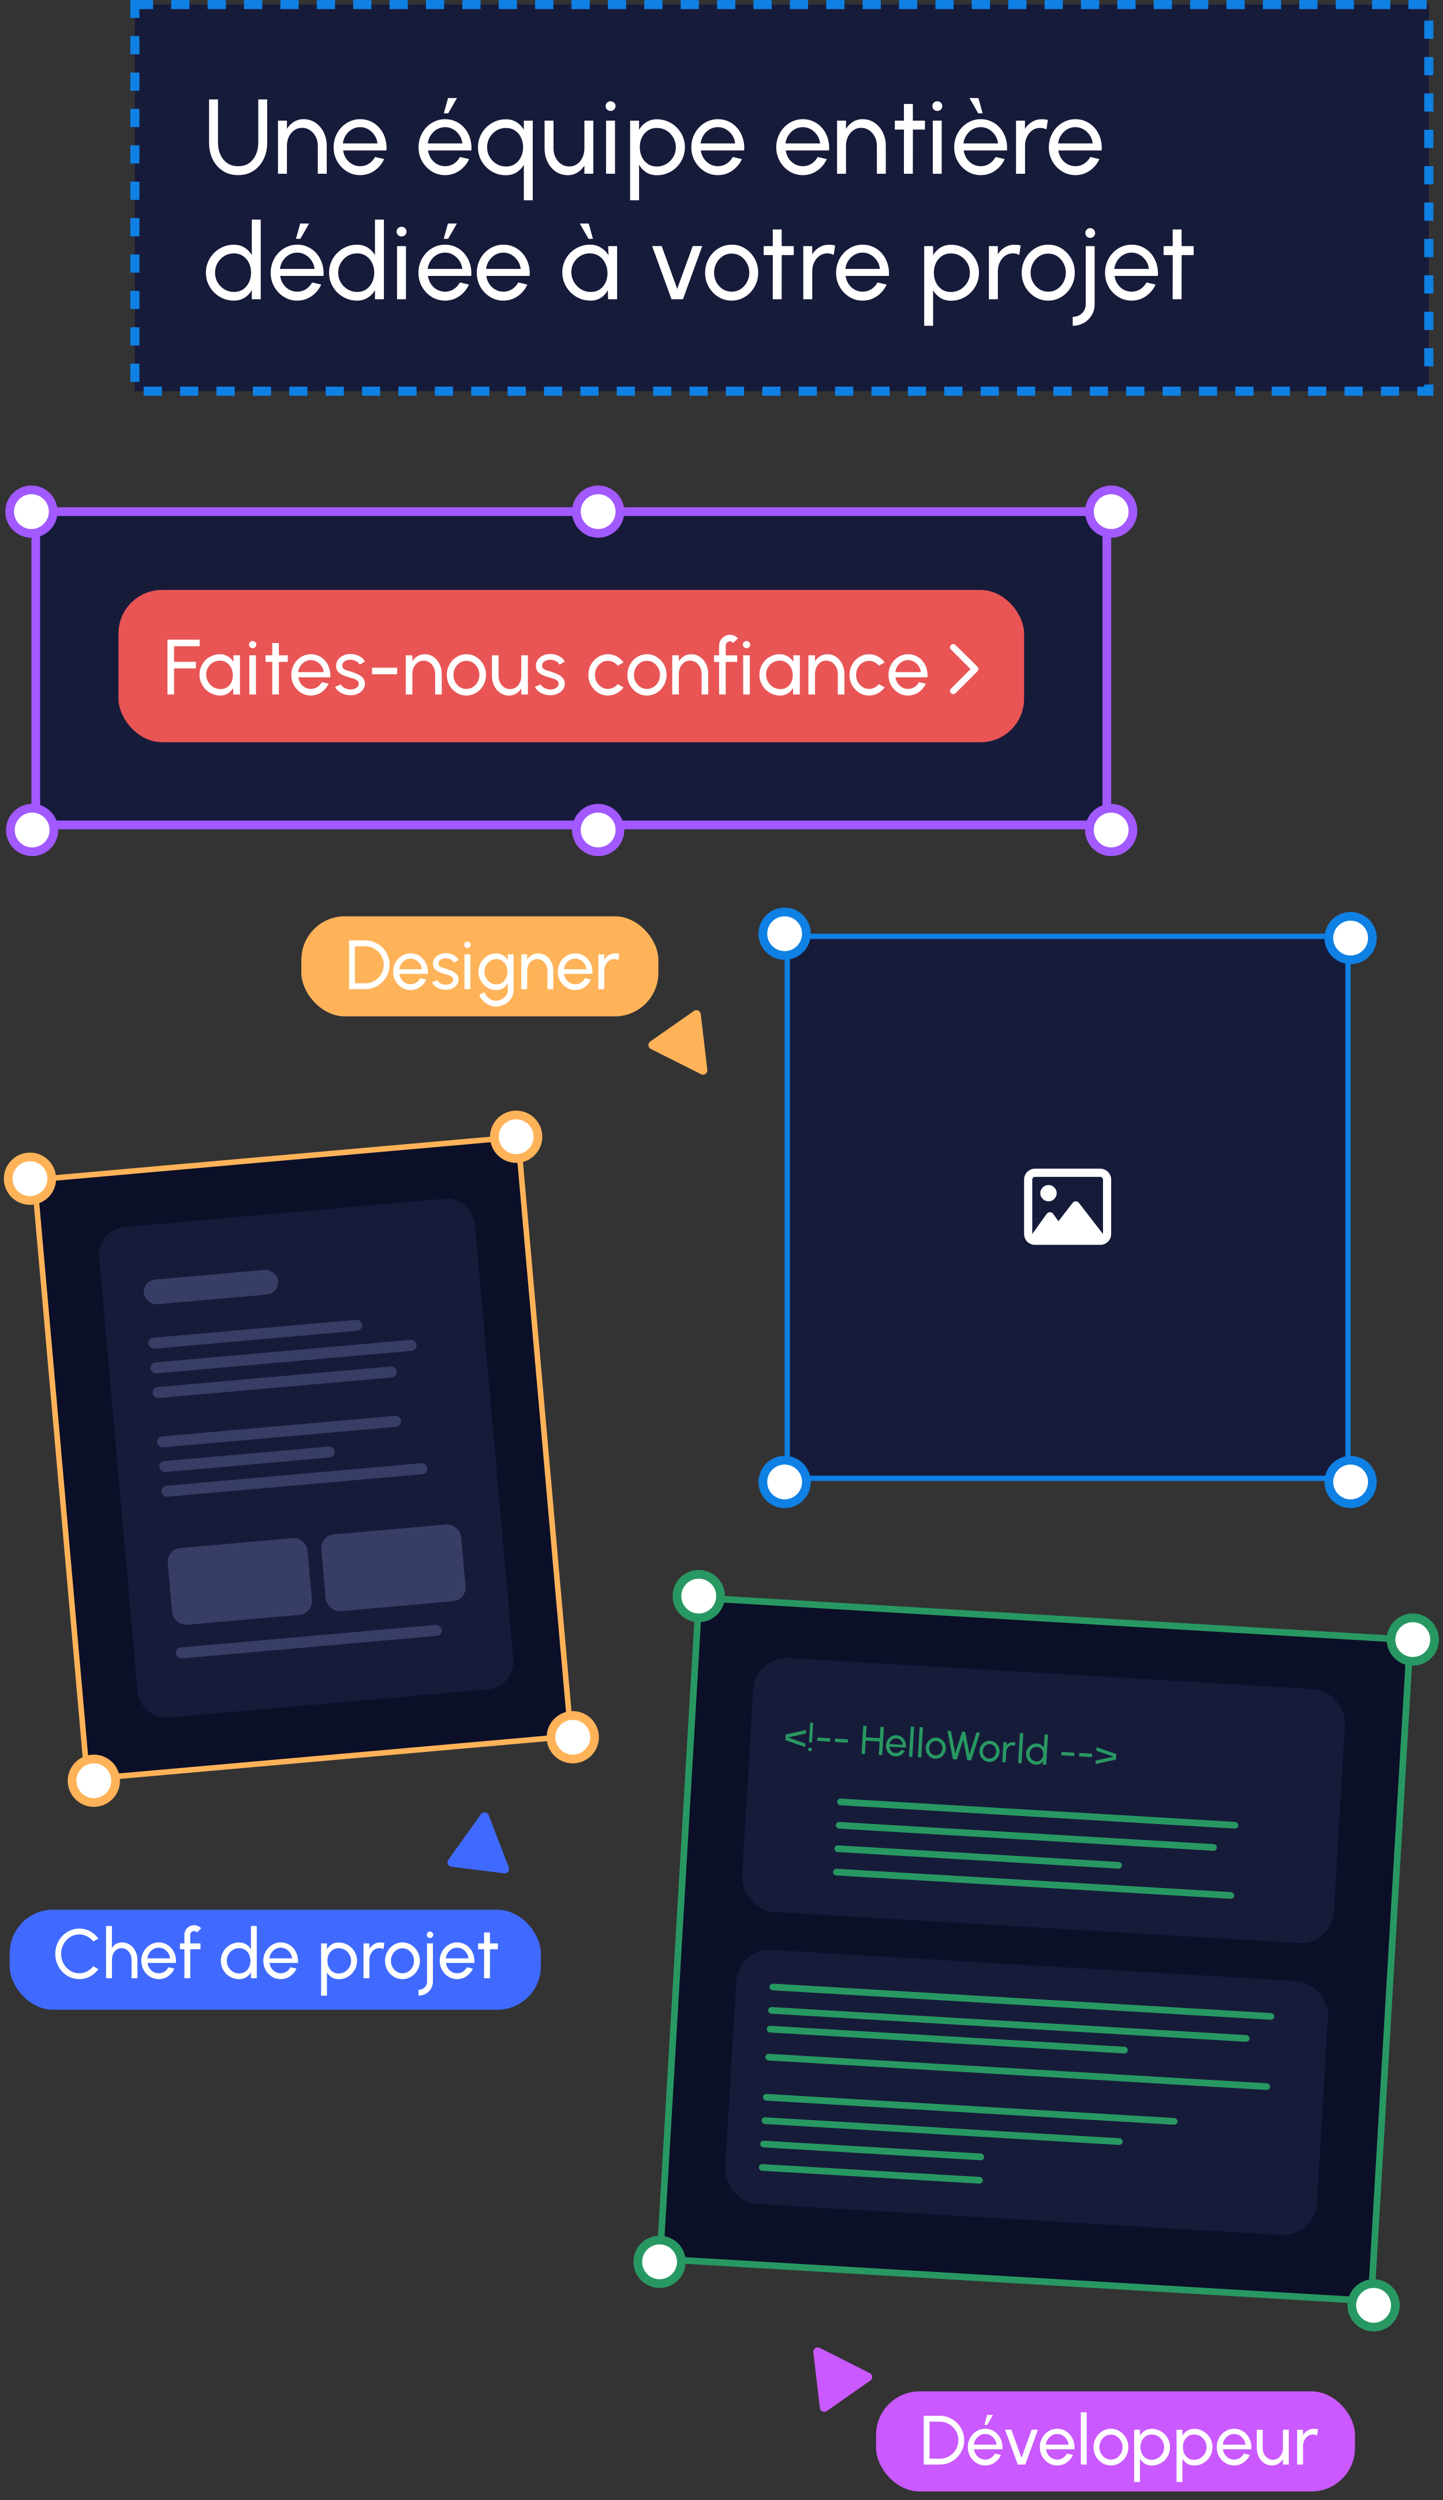 <?xml version="1.0" encoding="UTF-8"?> <svg xmlns="http://www.w3.org/2000/svg" width="299" height="518" viewBox="0 0 299 518" fill="none"><rect x="0" y="0" width="299" height="518" fill="#333333" stroke="none"/><path d="M99.662 375.871C100.08 375.287 100.979 375.4 101.238 376.07L105.431 386.93C105.677 387.566 105.154 388.235 104.477 388.15L93.522 386.768C92.844 386.682 92.504 385.905 92.9 385.349L99.662 375.871Z" fill="#406AFF"></path><rect x="2" y="395.682" width="110.061" height="20.736" rx="9.019" fill="#406AFF"></rect><path d="M16.418 410.067C15.735 410.067 15.093 409.933 14.492 409.663C13.891 409.389 13.361 409.014 12.905 408.538C12.452 408.057 12.097 407.499 11.837 406.864C11.582 406.229 11.454 405.551 11.454 404.829C11.454 404.108 11.582 403.43 11.837 402.795C12.097 402.16 12.452 401.604 12.905 401.128C13.361 400.647 13.891 400.272 14.492 400.003C15.093 399.729 15.735 399.591 16.418 399.591C17.236 399.591 17.989 399.781 18.676 400.161C19.364 400.541 19.934 401.046 20.386 401.677L19.311 402.254C18.975 401.811 18.549 401.46 18.034 401.2C17.524 400.936 16.986 400.804 16.418 400.804C15.894 400.804 15.403 400.909 14.946 401.121C14.494 401.333 14.097 401.624 13.756 401.994C13.414 402.364 13.147 402.792 12.955 403.278C12.763 403.764 12.666 404.281 12.666 404.829C12.666 405.383 12.763 405.902 12.955 406.388C13.152 406.874 13.422 407.302 13.763 407.672C14.109 408.042 14.509 408.333 14.961 408.545C15.418 408.752 15.903 408.855 16.418 408.855C17.005 408.855 17.549 408.723 18.049 408.458C18.554 408.189 18.975 407.838 19.311 407.405L20.386 407.99C19.934 408.62 19.364 409.125 18.676 409.505C17.989 409.88 17.236 410.067 16.418 410.067ZM28.477 406.049V409.88H27.265V406.078C27.265 405.63 27.171 405.221 26.984 404.851C26.801 404.481 26.551 404.187 26.233 403.971C25.921 403.754 25.575 403.646 25.195 403.646C24.795 403.646 24.444 403.754 24.141 403.971C23.843 404.187 23.61 404.481 23.441 404.851C23.278 405.221 23.196 405.63 23.196 406.078V409.88H21.977V399.058H23.189V403.675C23.415 403.252 23.708 402.946 24.069 402.759C24.43 402.566 24.839 402.47 25.296 402.47C25.926 402.47 26.476 402.634 26.948 402.961C27.424 403.288 27.794 403.723 28.059 404.267C28.328 404.81 28.468 405.404 28.477 406.049ZM32.887 410.067C32.224 410.067 31.618 409.897 31.069 409.555C30.526 409.214 30.09 408.757 29.763 408.184C29.441 407.607 29.28 406.97 29.28 406.272C29.28 405.743 29.374 405.25 29.561 404.793C29.749 404.332 30.006 403.928 30.333 403.581C30.665 403.23 31.05 402.956 31.488 402.759C31.925 402.562 32.392 402.463 32.887 402.463C33.431 402.463 33.929 402.574 34.381 402.795C34.838 403.011 35.227 403.314 35.55 403.704C35.877 404.094 36.12 404.546 36.278 405.06C36.442 405.575 36.502 406.126 36.459 406.712H30.572C30.629 407.121 30.764 407.487 30.976 407.809C31.187 408.127 31.456 408.379 31.784 408.567C32.115 408.754 32.483 408.85 32.887 408.855C33.32 408.855 33.712 408.745 34.063 408.523C34.415 408.297 34.698 407.99 34.915 407.6L36.148 407.889C35.86 408.528 35.425 409.052 34.843 409.461C34.261 409.865 33.609 410.067 32.887 410.067ZM30.535 405.76H35.239C35.201 405.356 35.071 404.988 34.85 404.656C34.629 404.32 34.347 404.05 34.006 403.848C33.664 403.646 33.291 403.545 32.887 403.545C32.483 403.545 32.113 403.644 31.776 403.841C31.44 404.038 31.161 404.305 30.939 404.642C30.723 404.974 30.588 405.346 30.535 405.76ZM39.425 400.883V402.665H41.539V403.877H39.425V409.88H38.213V403.877H37.282V402.665H38.213V400.883C38.213 400.513 38.302 400.178 38.48 399.88C38.663 399.577 38.906 399.337 39.209 399.159C39.517 398.976 39.853 398.884 40.219 398.884C40.488 398.884 40.75 398.94 41.005 399.05C41.26 399.156 41.486 399.315 41.683 399.527L40.818 400.385C40.75 400.294 40.661 400.224 40.551 400.176C40.445 400.123 40.334 400.097 40.219 400.097C40.002 400.097 39.815 400.173 39.656 400.327C39.502 400.481 39.425 400.666 39.425 400.883ZM51.994 399.058H53.206V409.88H51.994V408.653C51.748 409.077 51.419 409.418 51.005 409.678C50.592 409.938 50.106 410.067 49.548 410.067C49.024 410.067 48.533 409.969 48.076 409.772C47.619 409.574 47.215 409.303 46.864 408.956C46.518 408.605 46.246 408.201 46.049 407.744C45.852 407.287 45.753 406.797 45.753 406.272C45.753 405.748 45.852 405.258 46.049 404.801C46.246 404.339 46.518 403.935 46.864 403.588C47.215 403.237 47.619 402.963 48.076 402.766C48.533 402.569 49.024 402.47 49.548 402.47C50.106 402.47 50.592 402.6 51.005 402.86C51.419 403.12 51.748 403.461 51.994 403.884V399.058ZM49.562 408.891C50.038 408.891 50.45 408.776 50.796 408.545C51.147 408.309 51.416 407.992 51.604 407.593C51.797 407.193 51.893 406.753 51.893 406.272C51.893 405.782 51.797 405.339 51.604 404.945C51.412 404.546 51.14 404.231 50.789 404C50.443 403.764 50.034 403.646 49.562 403.646C49.086 403.646 48.653 403.764 48.264 404C47.879 404.235 47.571 404.553 47.34 404.952C47.109 405.346 46.994 405.787 46.994 406.272C46.994 406.758 47.112 407.201 47.347 407.6C47.583 407.994 47.896 408.309 48.285 408.545C48.675 408.776 49.101 408.891 49.562 408.891ZM58.167 410.067C57.504 410.067 56.898 409.897 56.349 409.555C55.806 409.214 55.37 408.757 55.043 408.184C54.721 407.607 54.56 406.97 54.56 406.272C54.56 405.743 54.654 405.25 54.841 404.793C55.029 404.332 55.286 403.928 55.613 403.581C55.945 403.23 56.33 402.956 56.768 402.759C57.206 402.562 57.672 402.463 58.167 402.463C58.711 402.463 59.209 402.574 59.661 402.795C60.118 403.011 60.507 403.314 60.83 403.704C61.157 404.094 61.4 404.546 61.558 405.06C61.722 405.575 61.782 406.126 61.739 406.712H55.852C55.909 407.121 56.044 407.487 56.255 407.809C56.467 408.127 56.736 408.379 57.064 408.567C57.395 408.754 57.763 408.85 58.167 408.855C58.6 408.855 58.992 408.745 59.343 408.523C59.695 408.297 59.978 407.99 60.195 407.6L61.428 407.889C61.14 408.528 60.705 409.052 60.123 409.461C59.541 409.865 58.889 410.067 58.167 410.067ZM55.815 405.76H60.52C60.481 405.356 60.351 404.988 60.13 404.656C59.909 404.32 59.627 404.05 59.286 403.848C58.944 403.646 58.572 403.545 58.167 403.545C57.763 403.545 57.393 403.644 57.056 403.841C56.72 404.038 56.441 404.305 56.219 404.642C56.003 404.974 55.868 405.346 55.815 405.76ZM67.746 413.487H66.534V402.665H67.746V403.899C67.991 403.475 68.318 403.134 68.727 402.874C69.136 402.61 69.622 402.477 70.184 402.477C70.709 402.477 71.199 402.576 71.656 402.773C72.118 402.97 72.522 403.245 72.868 403.596C73.215 403.942 73.487 404.344 73.684 404.801C73.881 405.258 73.98 405.748 73.98 406.272C73.98 406.797 73.881 407.29 73.684 407.751C73.487 408.213 73.215 408.62 72.868 408.971C72.522 409.317 72.118 409.589 71.656 409.786C71.199 409.983 70.709 410.082 70.184 410.082C69.622 410.082 69.136 409.952 68.727 409.692C68.318 409.428 67.991 409.084 67.746 408.66V413.487ZM70.17 403.653C69.704 403.653 69.295 403.771 68.944 404.007C68.592 404.243 68.321 404.558 68.128 404.952C67.941 405.346 67.847 405.787 67.847 406.272C67.847 406.753 67.941 407.193 68.128 407.593C68.321 407.992 68.59 408.309 68.936 408.545C69.287 408.781 69.699 408.899 70.17 408.899C70.637 408.899 71.065 408.783 71.454 408.552C71.844 408.317 72.156 408.002 72.392 407.607C72.628 407.208 72.746 406.763 72.746 406.272C72.746 405.791 72.63 405.354 72.399 404.959C72.169 404.56 71.858 404.243 71.469 404.007C71.079 403.771 70.646 403.653 70.17 403.653ZM79.454 403.863C79.334 403.795 79.204 403.742 79.064 403.704C78.925 403.665 78.773 403.646 78.61 403.646C78.21 403.646 77.854 403.754 77.542 403.971C77.234 404.187 76.991 404.481 76.813 404.851C76.635 405.221 76.546 405.63 76.546 406.078V409.88H75.327V402.665H76.539V403.776C76.799 403.372 77.121 403.055 77.506 402.824C77.891 402.588 78.316 402.47 78.783 402.47C78.942 402.47 79.093 402.477 79.237 402.492C79.382 402.506 79.519 402.535 79.648 402.578L79.454 403.863ZM83.391 410.067C82.727 410.067 82.121 409.897 81.573 409.555C81.029 409.214 80.594 408.757 80.267 408.184C79.945 407.607 79.784 406.97 79.784 406.272C79.784 405.743 79.877 405.25 80.065 404.793C80.253 404.332 80.51 403.928 80.837 403.581C81.169 403.23 81.554 402.956 81.991 402.759C82.429 402.562 82.896 402.463 83.391 402.463C84.055 402.463 84.659 402.634 85.202 402.975C85.75 403.317 86.186 403.776 86.508 404.353C86.835 404.93 86.999 405.57 86.999 406.272C86.999 406.797 86.905 407.287 86.717 407.744C86.529 408.201 86.27 408.605 85.938 408.956C85.611 409.303 85.228 409.574 84.791 409.772C84.358 409.969 83.891 410.067 83.391 410.067ZM83.391 408.855C83.843 408.855 84.25 408.737 84.61 408.502C84.976 408.261 85.262 407.946 85.469 407.557C85.681 407.162 85.786 406.734 85.786 406.272C85.786 405.801 85.678 405.368 85.462 404.974C85.25 404.579 84.964 404.264 84.603 404.029C84.242 403.793 83.838 403.675 83.391 403.675C82.939 403.675 82.532 403.795 82.172 404.036C81.811 404.271 81.525 404.587 81.313 404.981C81.102 405.375 80.996 405.806 80.996 406.272C80.996 406.753 81.104 407.191 81.32 407.585C81.537 407.975 81.828 408.285 82.193 408.516C82.559 408.742 82.958 408.855 83.391 408.855ZM86.721 413.487C86.721 413.487 86.721 413.446 86.721 413.365C86.721 413.283 86.721 413.182 86.721 413.062C86.721 412.941 86.721 412.821 86.721 412.701C86.721 412.581 86.721 412.48 86.721 412.398C86.721 412.316 86.721 412.275 86.721 412.275C87.058 412.275 87.359 412.201 87.623 412.051C87.892 411.902 88.104 411.696 88.258 411.431C88.412 411.171 88.489 410.88 88.489 410.558V402.665H89.701V410.558C89.701 411.097 89.571 411.587 89.311 412.03C89.052 412.472 88.696 412.826 88.243 413.09C87.796 413.355 87.289 413.487 86.721 413.487ZM89.095 401.547C88.912 401.547 88.756 401.482 88.626 401.352C88.501 401.217 88.438 401.061 88.438 400.883C88.438 400.7 88.501 400.544 88.626 400.414C88.756 400.279 88.912 400.212 89.095 400.212C89.278 400.212 89.434 400.279 89.564 400.414C89.698 400.544 89.766 400.7 89.766 400.883C89.766 401.061 89.698 401.217 89.564 401.352C89.434 401.482 89.278 401.547 89.095 401.547ZM94.721 410.067C94.057 410.067 93.451 409.897 92.903 409.555C92.359 409.214 91.924 408.757 91.597 408.184C91.274 407.607 91.113 406.97 91.113 406.272C91.113 405.743 91.207 405.25 91.395 404.793C91.582 404.332 91.84 403.928 92.167 403.581C92.498 403.23 92.883 402.956 93.321 402.759C93.759 402.562 94.225 402.463 94.721 402.463C95.264 402.463 95.762 402.574 96.214 402.795C96.671 403.011 97.061 403.314 97.383 403.704C97.71 404.094 97.953 404.546 98.112 405.06C98.275 405.575 98.335 406.126 98.292 406.712H92.405C92.462 407.121 92.597 407.487 92.809 407.809C93.02 408.127 93.29 408.379 93.617 408.567C93.949 408.754 94.317 408.85 94.721 408.855C95.153 408.855 95.546 408.745 95.897 408.523C96.248 408.297 96.531 407.99 96.748 407.6L97.982 407.889C97.693 408.528 97.258 409.052 96.676 409.461C96.094 409.865 95.442 410.067 94.721 410.067ZM92.369 405.76H97.073C97.034 405.356 96.904 404.988 96.683 404.656C96.462 404.32 96.18 404.05 95.839 403.848C95.497 403.646 95.125 403.545 94.721 403.545C94.317 403.545 93.946 403.644 93.609 403.841C93.273 404.038 92.994 404.305 92.773 404.642C92.556 404.974 92.421 405.346 92.369 405.76ZM103.16 403.877H101.523L101.515 409.88H100.303L100.311 403.877H99.07V402.665H100.311L100.303 400.4H101.515L101.523 402.665H103.16V403.877Z" fill="white"></path><path d="M146.561 221.658C146.645 222.371 145.902 222.891 145.26 222.568L134.855 217.337C134.245 217.031 134.184 216.185 134.743 215.793L143.788 209.464C144.347 209.072 145.122 209.42 145.202 210.097L146.561 221.658Z" fill="#FFB359"></path><rect x="62.444" y="189.851" width="73.976" height="20.736" rx="9.019" fill="#FFB359"></rect><path d="M72.331 204.95V194.849H75.671C76.369 194.849 77.023 194.982 77.634 195.246C78.245 195.506 78.781 195.869 79.243 196.336C79.704 196.797 80.065 197.334 80.325 197.944C80.589 198.55 80.722 199.202 80.722 199.9C80.722 200.597 80.589 201.251 80.325 201.862C80.065 202.468 79.704 203.004 79.243 203.471C78.781 203.933 78.245 204.296 77.634 204.56C77.023 204.82 76.369 204.95 75.671 204.95H72.331ZM73.543 203.738H75.671C76.2 203.738 76.696 203.639 77.158 203.442C77.624 203.24 78.033 202.964 78.384 202.612C78.735 202.261 79.009 201.855 79.207 201.393C79.409 200.927 79.51 200.429 79.51 199.9C79.51 199.371 79.409 198.875 79.207 198.413C79.009 197.947 78.733 197.538 78.377 197.187C78.026 196.836 77.619 196.562 77.158 196.364C76.696 196.162 76.2 196.061 75.671 196.061H73.543V203.738ZM85.073 205.138C84.41 205.138 83.804 204.967 83.255 204.625C82.712 204.284 82.276 203.827 81.949 203.255C81.627 202.677 81.466 202.04 81.466 201.343C81.466 200.814 81.56 200.321 81.747 199.864C81.935 199.402 82.192 198.998 82.519 198.651C82.851 198.3 83.236 198.026 83.674 197.829C84.112 197.632 84.578 197.533 85.073 197.533C85.617 197.533 86.115 197.644 86.567 197.865C87.024 198.082 87.413 198.385 87.736 198.774C88.063 199.164 88.306 199.616 88.464 200.131C88.628 200.645 88.688 201.196 88.645 201.783H82.757C82.815 202.192 82.95 202.557 83.162 202.879C83.373 203.197 83.642 203.449 83.97 203.637C84.302 203.825 84.669 203.921 85.073 203.926C85.506 203.926 85.898 203.815 86.249 203.594C86.601 203.368 86.884 203.06 87.101 202.67L88.335 202.959C88.046 203.598 87.611 204.123 87.029 204.532C86.447 204.936 85.795 205.138 85.073 205.138ZM82.721 200.83H87.425C87.387 200.426 87.257 200.058 87.036 199.726C86.815 199.39 86.533 199.12 86.192 198.918C85.85 198.716 85.478 198.615 85.073 198.615C84.669 198.615 84.299 198.714 83.962 198.911C83.626 199.108 83.347 199.375 83.126 199.712C82.909 200.044 82.774 200.417 82.721 200.83ZM92.246 205.087C91.856 205.073 91.476 205.001 91.106 204.871C90.74 204.736 90.418 204.556 90.139 204.33C89.865 204.099 89.665 203.834 89.54 203.536L90.579 203.089C90.651 203.252 90.781 203.406 90.969 203.55C91.157 203.695 91.373 203.81 91.618 203.897C91.864 203.983 92.111 204.027 92.361 204.027C92.626 204.027 92.874 203.986 93.105 203.904C93.335 203.822 93.523 203.702 93.667 203.543C93.816 203.38 93.891 203.185 93.891 202.959C93.891 202.718 93.809 202.531 93.646 202.396C93.487 202.256 93.285 202.148 93.04 202.071C92.799 201.99 92.554 201.913 92.304 201.84C91.808 201.715 91.366 201.566 90.976 201.393C90.587 201.215 90.279 200.991 90.053 200.722C89.831 200.448 89.721 200.099 89.721 199.676C89.721 199.229 89.844 198.841 90.089 198.514C90.339 198.187 90.666 197.935 91.07 197.757C91.474 197.579 91.907 197.49 92.369 197.49C92.951 197.49 93.482 197.615 93.963 197.865C94.444 198.115 94.802 198.454 95.038 198.882L94.064 199.452C93.982 199.279 93.857 199.128 93.689 198.998C93.521 198.863 93.328 198.757 93.112 198.68C92.895 198.603 92.674 198.563 92.448 198.558C92.169 198.548 91.907 198.584 91.662 198.666C91.421 198.748 91.226 198.873 91.077 199.041C90.933 199.205 90.861 199.409 90.861 199.654C90.861 199.895 90.938 200.078 91.092 200.203C91.25 200.328 91.455 200.429 91.705 200.506C91.96 200.578 92.236 200.662 92.535 200.758C92.972 200.898 93.381 201.059 93.761 201.242C94.141 201.424 94.447 201.653 94.677 201.927C94.913 202.201 95.028 202.54 95.024 202.944C95.024 203.387 94.891 203.774 94.627 204.106C94.362 204.433 94.018 204.683 93.595 204.856C93.177 205.029 92.727 205.106 92.246 205.087ZM96.244 197.735H97.456V204.95H96.244V197.735ZM96.857 196.415C96.67 196.415 96.511 196.352 96.381 196.227C96.251 196.102 96.186 195.946 96.186 195.758C96.186 195.571 96.251 195.414 96.381 195.289C96.511 195.164 96.67 195.102 96.857 195.102C97.045 195.102 97.204 195.164 97.333 195.289C97.463 195.414 97.528 195.571 97.528 195.758C97.528 195.946 97.463 196.102 97.333 196.227C97.204 196.352 97.045 196.415 96.857 196.415ZM105.218 197.735H106.431V205.181C106.431 205.657 106.327 206.1 106.12 206.508C105.918 206.922 105.644 207.28 105.298 207.583C104.951 207.891 104.557 208.129 104.115 208.298C103.672 208.471 103.21 208.557 102.729 208.557C102.229 208.557 101.746 208.444 101.279 208.218C100.813 207.997 100.404 207.699 100.053 207.324C99.706 206.953 99.456 206.537 99.302 206.076L100.413 205.57C100.505 205.902 100.668 206.201 100.904 206.465C101.144 206.734 101.423 206.946 101.741 207.1C102.063 207.259 102.393 207.338 102.729 207.338C103.047 207.338 103.352 207.283 103.646 207.172C103.944 207.062 104.211 206.908 104.446 206.71C104.687 206.518 104.875 206.29 105.009 206.025C105.149 205.765 105.218 205.484 105.218 205.181V203.745C104.973 204.159 104.648 204.495 104.244 204.755C103.845 205.01 103.379 205.138 102.845 205.138C102.335 205.138 101.856 205.039 101.409 204.842C100.962 204.645 100.57 204.373 100.233 204.027C99.896 203.675 99.632 203.271 99.439 202.814C99.247 202.357 99.151 201.867 99.151 201.343C99.151 200.818 99.247 200.328 99.439 199.871C99.632 199.409 99.896 199.005 100.233 198.659C100.57 198.308 100.962 198.033 101.409 197.836C101.856 197.639 102.335 197.54 102.845 197.54C103.379 197.54 103.845 197.668 104.244 197.923C104.648 198.178 104.973 198.514 105.218 198.933V197.735ZM102.852 203.962C103.319 203.962 103.723 203.841 104.064 203.601C104.41 203.36 104.677 203.04 104.865 202.641C105.053 202.242 105.146 201.809 105.146 201.343C105.146 200.862 105.05 200.424 104.858 200.03C104.67 199.63 104.403 199.313 104.057 199.077C103.715 198.837 103.314 198.716 102.852 198.716C102.4 198.716 101.986 198.834 101.611 199.07C101.236 199.306 100.938 199.623 100.716 200.022C100.5 200.417 100.392 200.857 100.392 201.343C100.392 201.828 100.502 202.271 100.724 202.67C100.95 203.065 101.248 203.38 101.618 203.615C101.993 203.846 102.405 203.962 102.852 203.962ZM114.644 201.112V204.95H113.432V201.141C113.432 200.693 113.338 200.287 113.151 199.921C112.963 199.551 112.708 199.258 112.386 199.041C112.064 198.82 111.701 198.709 111.297 198.709C110.897 198.709 110.541 198.82 110.229 199.041C109.921 199.258 109.678 199.551 109.5 199.921C109.322 200.287 109.233 200.693 109.233 201.141V204.95H108.021V197.735H109.233V198.846C109.493 198.437 109.813 198.118 110.193 197.887C110.578 197.651 111.006 197.533 111.477 197.533C112.102 197.533 112.651 197.697 113.122 198.024C113.598 198.351 113.968 198.786 114.233 199.33C114.502 199.868 114.639 200.462 114.644 201.112ZM119.189 205.138C118.525 205.138 117.919 204.967 117.371 204.625C116.827 204.284 116.392 203.827 116.065 203.255C115.743 202.677 115.581 202.04 115.581 201.343C115.581 200.814 115.675 200.321 115.863 199.864C116.05 199.402 116.308 198.998 116.635 198.651C116.967 198.3 117.351 198.026 117.789 197.829C118.227 197.632 118.693 197.533 119.189 197.533C119.732 197.533 120.23 197.644 120.682 197.865C121.139 198.082 121.529 198.385 121.851 198.774C122.178 199.164 122.421 199.616 122.58 200.131C122.743 200.645 122.803 201.196 122.76 201.783H116.873C116.931 202.192 117.065 202.557 117.277 202.879C117.489 203.197 117.758 203.449 118.085 203.637C118.417 203.825 118.785 203.921 119.189 203.926C119.622 203.926 120.014 203.815 120.365 203.594C120.716 203.368 121 203.06 121.216 202.67L122.45 202.959C122.161 203.598 121.726 204.123 121.144 204.532C120.562 204.936 119.91 205.138 119.189 205.138ZM116.837 200.83H121.541C121.502 200.426 121.372 200.058 121.151 199.726C120.93 199.39 120.649 199.12 120.307 198.918C119.966 198.716 119.593 198.615 119.189 198.615C118.785 198.615 118.414 198.714 118.078 198.911C117.741 199.108 117.462 199.375 117.241 199.712C117.024 200.044 116.89 200.417 116.837 200.83ZM128.117 198.933C127.997 198.866 127.867 198.813 127.727 198.774C127.588 198.736 127.436 198.716 127.273 198.716C126.874 198.716 126.518 198.825 126.205 199.041C125.897 199.258 125.654 199.551 125.476 199.921C125.298 200.292 125.209 200.7 125.209 201.148V204.95H123.99V197.735H125.202V198.846C125.462 198.442 125.784 198.125 126.169 197.894C126.554 197.658 126.979 197.54 127.446 197.54C127.605 197.54 127.756 197.548 127.9 197.562C128.045 197.576 128.182 197.605 128.312 197.649L128.117 198.933Z" fill="white"></path><path d="M168.525 487.373C168.442 486.66 169.185 486.14 169.827 486.463L180.232 491.694C180.842 492 180.903 492.846 180.344 493.238L171.299 499.567C170.74 499.959 169.965 499.611 169.885 498.934L168.525 487.373Z" fill="#CA59FF"></path><rect x="181.526" y="495.481" width="99.236" height="20.736" rx="9.019" fill="#CA59FF"></rect><path d="M191.4 510.643V500.542H194.74C195.438 500.542 196.092 500.675 196.703 500.939C197.314 501.199 197.85 501.562 198.312 502.029C198.773 502.49 199.134 503.027 199.394 503.638C199.658 504.244 199.791 504.895 199.791 505.593C199.791 506.29 199.658 506.944 199.394 507.555C199.134 508.161 198.773 508.698 198.312 509.164C197.85 509.626 197.314 509.989 196.703 510.254C196.092 510.513 195.438 510.643 194.74 510.643H191.4ZM192.612 509.431H194.74C195.269 509.431 195.765 509.332 196.227 509.135C196.693 508.933 197.102 508.657 197.453 508.306C197.804 507.954 198.078 507.548 198.276 507.086C198.478 506.62 198.579 506.122 198.579 505.593C198.579 505.064 198.478 504.568 198.276 504.106C198.078 503.64 197.802 503.231 197.446 502.88C197.095 502.529 196.688 502.255 196.227 502.057C195.765 501.855 195.269 501.754 194.74 501.754H192.612V509.431ZM204.142 510.831C203.479 510.831 202.873 510.66 202.324 510.318C201.781 509.977 201.345 509.52 201.018 508.948C200.696 508.37 200.535 507.733 200.535 507.036C200.535 506.507 200.629 506.014 200.816 505.557C201.004 505.095 201.261 504.691 201.588 504.345C201.92 503.993 202.305 503.719 202.743 503.522C203.18 503.325 203.647 503.226 204.142 503.226C204.686 503.226 205.184 503.337 205.636 503.558C206.093 503.775 206.482 504.078 206.805 504.467C207.132 504.857 207.375 505.309 207.533 505.824C207.697 506.338 207.757 506.889 207.714 507.476H201.826C201.884 507.885 202.019 508.25 202.231 508.572C202.442 508.89 202.711 509.142 203.039 509.33C203.37 509.518 203.738 509.614 204.142 509.619C204.575 509.619 204.967 509.508 205.318 509.287C205.67 509.061 205.953 508.753 206.17 508.363L207.404 508.652C207.115 509.292 206.68 509.816 206.098 510.225C205.516 510.629 204.864 510.831 204.142 510.831ZM201.79 506.523H206.494C206.456 506.119 206.326 505.751 206.105 505.42C205.884 505.083 205.602 504.814 205.261 504.612C204.919 504.41 204.546 504.309 204.142 504.309C203.738 504.309 203.368 504.407 203.031 504.604C202.695 504.802 202.416 505.068 202.194 505.405C201.978 505.737 201.843 506.11 201.79 506.523ZM203.969 502.433L204.546 500.355H205.759L204.568 502.433H203.969ZM212.442 510.643H210.891L208.257 503.414H209.549L211.663 509.236L213.776 503.414H215.068L212.442 510.643ZM219.065 510.831C218.401 510.831 217.795 510.66 217.247 510.318C216.704 509.977 216.268 509.52 215.941 508.948C215.619 508.37 215.458 507.733 215.458 507.036C215.458 506.507 215.552 506.014 215.739 505.557C215.927 505.095 216.184 504.691 216.511 504.345C216.843 503.993 217.228 503.719 217.666 503.522C218.103 503.325 218.57 503.226 219.065 503.226C219.609 503.226 220.107 503.337 220.559 503.558C221.016 503.775 221.405 504.078 221.728 504.467C222.055 504.857 222.297 505.309 222.456 505.824C222.62 506.338 222.68 506.889 222.637 507.476H216.749C216.807 507.885 216.942 508.25 217.153 508.572C217.365 508.89 217.634 509.142 217.961 509.33C218.293 509.518 218.661 509.614 219.065 509.619C219.498 509.619 219.89 509.508 220.241 509.287C220.592 509.061 220.876 508.753 221.093 508.363L222.326 508.652C222.038 509.292 221.602 509.816 221.02 510.225C220.438 510.629 219.787 510.831 219.065 510.831ZM216.713 506.523H221.417C221.379 506.119 221.249 505.751 221.028 505.42C220.806 505.083 220.525 504.814 220.184 504.612C219.842 504.41 219.469 504.309 219.065 504.309C218.661 504.309 218.291 504.407 217.954 504.604C217.617 504.802 217.339 505.068 217.117 505.405C216.901 505.737 216.766 506.11 216.713 506.523ZM223.961 510.643V499.821H225.166V510.643H223.961ZM230.197 510.831C229.534 510.831 228.928 510.66 228.379 510.318C227.836 509.977 227.401 509.52 227.073 508.948C226.751 508.37 226.59 507.733 226.59 507.036C226.59 506.507 226.684 506.014 226.871 505.557C227.059 505.095 227.316 504.691 227.643 504.345C227.975 503.993 228.36 503.719 228.798 503.522C229.235 503.325 229.702 503.226 230.197 503.226C230.861 503.226 231.465 503.397 232.008 503.739C232.557 504.08 232.992 504.539 233.314 505.117C233.641 505.694 233.805 506.333 233.805 507.036C233.805 507.56 233.711 508.051 233.524 508.508C233.336 508.964 233.076 509.368 232.744 509.72C232.417 510.066 232.035 510.338 231.597 510.535C231.164 510.732 230.698 510.831 230.197 510.831ZM230.197 509.619C230.65 509.619 231.056 509.501 231.417 509.265C231.782 509.025 232.069 508.71 232.275 508.32C232.487 507.926 232.593 507.497 232.593 507.036C232.593 506.564 232.485 506.131 232.268 505.737C232.056 505.343 231.77 505.028 231.41 504.792C231.049 504.556 230.645 504.438 230.197 504.438C229.745 504.438 229.339 504.559 228.978 504.799C228.617 505.035 228.331 505.35 228.12 505.744C227.908 506.139 227.802 506.569 227.802 507.036C227.802 507.517 227.91 507.954 228.127 508.349C228.343 508.738 228.634 509.049 229 509.28C229.365 509.506 229.765 509.619 230.197 509.619ZM236.211 514.251H234.999V503.428H236.211V504.662C236.456 504.239 236.783 503.897 237.192 503.638C237.601 503.373 238.087 503.241 238.649 503.241C239.174 503.241 239.664 503.339 240.121 503.537C240.583 503.734 240.987 504.008 241.333 504.359C241.68 504.705 241.951 505.107 242.149 505.564C242.346 506.021 242.444 506.511 242.444 507.036C242.444 507.56 242.346 508.053 242.149 508.515C241.951 508.976 241.68 509.383 241.333 509.734C240.987 510.08 240.583 510.352 240.121 510.549C239.664 510.747 239.174 510.845 238.649 510.845C238.087 510.845 237.601 510.715 237.192 510.456C236.783 510.191 236.456 509.847 236.211 509.424V514.251ZM238.635 504.417C238.168 504.417 237.76 504.535 237.408 504.77C237.057 505.006 236.786 505.321 236.593 505.715C236.406 506.11 236.312 506.55 236.312 507.036C236.312 507.517 236.406 507.957 236.593 508.356C236.786 508.755 237.055 509.073 237.401 509.308C237.752 509.544 238.164 509.662 238.635 509.662C239.102 509.662 239.53 509.546 239.919 509.316C240.309 509.08 240.621 508.765 240.857 508.37C241.093 507.971 241.211 507.526 241.211 507.036C241.211 506.555 241.095 506.117 240.864 505.723C240.633 505.323 240.323 505.006 239.934 504.77C239.544 504.535 239.111 504.417 238.635 504.417ZM245.004 514.251H243.792V503.428H245.004V504.662C245.249 504.239 245.576 503.897 245.985 503.638C246.394 503.373 246.88 503.241 247.442 503.241C247.967 503.241 248.457 503.339 248.914 503.537C249.376 503.734 249.78 504.008 250.126 504.359C250.473 504.705 250.744 505.107 250.942 505.564C251.139 506.021 251.237 506.511 251.237 507.036C251.237 507.56 251.139 508.053 250.942 508.515C250.744 508.976 250.473 509.383 250.126 509.734C249.78 510.08 249.376 510.352 248.914 510.549C248.457 510.747 247.967 510.845 247.442 510.845C246.88 510.845 246.394 510.715 245.985 510.456C245.576 510.191 245.249 509.847 245.004 509.424V514.251ZM247.428 504.417C246.961 504.417 246.553 504.535 246.201 504.77C245.85 505.006 245.579 505.321 245.386 505.715C245.199 506.11 245.105 506.55 245.105 507.036C245.105 507.517 245.199 507.957 245.386 508.356C245.579 508.755 245.848 509.073 246.194 509.308C246.545 509.544 246.957 509.662 247.428 509.662C247.895 509.662 248.323 509.546 248.712 509.316C249.102 509.08 249.414 508.765 249.65 508.37C249.886 507.971 250.004 507.526 250.004 507.036C250.004 506.555 249.888 506.117 249.657 505.723C249.427 505.323 249.116 505.006 248.727 504.77C248.337 504.535 247.904 504.417 247.428 504.417ZM255.717 510.831C255.053 510.831 254.447 510.66 253.899 510.318C253.355 509.977 252.92 509.52 252.593 508.948C252.271 508.37 252.11 507.733 252.11 507.036C252.11 506.507 252.203 506.014 252.391 505.557C252.579 505.095 252.836 504.691 253.163 504.345C253.495 503.993 253.88 503.719 254.317 503.522C254.755 503.325 255.222 503.226 255.717 503.226C256.261 503.226 256.758 503.337 257.211 503.558C257.667 503.775 258.057 504.078 258.379 504.467C258.706 504.857 258.949 505.309 259.108 505.824C259.272 506.338 259.332 506.889 259.288 507.476H253.401C253.459 507.885 253.593 508.25 253.805 508.572C254.017 508.89 254.286 509.142 254.613 509.33C254.945 509.518 255.313 509.614 255.717 509.619C256.15 509.619 256.542 509.508 256.893 509.287C257.244 509.061 257.528 508.753 257.744 508.363L258.978 508.652C258.69 509.292 258.254 509.816 257.672 510.225C257.09 510.629 256.439 510.831 255.717 510.831ZM253.365 506.523H258.069C258.031 506.119 257.901 505.751 257.679 505.42C257.458 505.083 257.177 504.814 256.835 504.612C256.494 504.41 256.121 504.309 255.717 504.309C255.313 504.309 254.943 504.407 254.606 504.604C254.269 504.802 253.99 505.068 253.769 505.405C253.553 505.737 253.418 506.11 253.365 506.523ZM260.42 507.252V503.428H261.632V507.223C261.632 507.671 261.726 508.079 261.913 508.45C262.101 508.815 262.356 509.109 262.678 509.33C263 509.546 263.363 509.655 263.767 509.655C264.171 509.655 264.527 509.546 264.835 509.33C265.148 509.109 265.391 508.815 265.564 508.45C265.742 508.079 265.831 507.671 265.831 507.223V503.428H267.043V510.643H265.831V509.525C265.571 509.929 265.251 510.249 264.871 510.484C264.491 510.72 264.066 510.838 263.594 510.838C262.964 510.838 262.411 510.674 261.935 510.347C261.463 510.02 261.095 509.585 260.831 509.041C260.566 508.498 260.429 507.901 260.42 507.252ZM272.903 504.626C272.782 504.559 272.653 504.506 272.513 504.467C272.374 504.429 272.222 504.41 272.059 504.41C271.659 504.41 271.303 504.518 270.991 504.734C270.683 504.951 270.44 505.244 270.262 505.614C270.084 505.985 269.995 506.394 269.995 506.841V510.643H268.776V503.428H269.988V504.539C270.248 504.135 270.57 503.818 270.955 503.587C271.34 503.351 271.765 503.234 272.232 503.234C272.39 503.234 272.542 503.241 272.686 503.255C272.831 503.27 272.968 503.298 273.098 503.342L272.903 504.626Z" fill="white"></path><rect x="0.623" y="0.522" width="100.597" height="124.66" transform="matrix(0.996 -0.088 0.088 0.996 6.467 243.973)" fill="#0C0F28" stroke="#FFB359" stroke-width="1.149"></rect><path d="M6.611 248.713C9.092 248.493 10.926 246.305 10.706 243.825C10.486 241.344 8.295 239.512 5.814 239.732C3.334 239.952 1.5 242.141 1.72 244.621C1.94 247.102 4.131 248.933 6.611 248.713Z" fill="white" stroke="#FFB359" stroke-width="1.804"></path><path d="M107.351 240.019C109.832 239.799 111.666 237.611 111.445 235.13C111.225 232.65 109.035 230.818 106.554 231.038C104.073 231.258 102.24 233.446 102.46 235.927C102.68 238.407 104.87 240.239 107.351 240.019Z" fill="white" stroke="#FFB359" stroke-width="1.804"></path><path d="M19.843 373.451C22.324 373.231 24.158 371.043 23.938 368.563C23.717 366.082 21.527 364.25 19.046 364.47C16.565 364.69 14.732 366.879 14.952 369.359C15.172 371.84 17.363 373.671 19.843 373.451Z" fill="white" stroke="#FFB359" stroke-width="1.804"></path><path d="M119.079 364.436C121.56 364.216 123.394 362.027 123.173 359.547C122.953 357.066 120.763 355.235 118.282 355.455C115.801 355.675 113.968 357.863 114.188 360.343C114.408 362.824 116.598 364.655 119.079 364.436Z" fill="white" stroke="#FFB359" stroke-width="1.804"></path><rect width="78.152" height="102.046" rx="5.703" transform="matrix(0.996 -0.088 0.088 0.996 20.042 254.748)" fill="#171B3A"></rect><rect width="27.952" height="5.131" rx="2.565" transform="matrix(0.996 -0.088 0.088 0.996 29.574 265.349)" fill="#383D66"></rect><rect width="44.495" height="2.28" rx="1.14" transform="matrix(0.996 -0.088 0.088 0.996 30.633 277.274)" fill="#383D66"></rect><rect width="55.334" height="2.28" rx="1.14" transform="matrix(0.996 -0.088 0.088 0.996 31.086 282.384)" fill="#383D66"></rect><rect width="50.77" height="2.28" rx="1.14" transform="matrix(0.996 -0.088 0.088 0.996 31.54 287.497)" fill="#383D66"></rect><rect width="50.77" height="2.28" rx="1.14" transform="matrix(0.996 -0.088 0.088 0.996 32.447 297.716)" fill="#383D66"></rect><rect width="36.509" height="2.28" rx="1.14" transform="matrix(0.996 -0.088 0.088 0.996 32.901 302.827)" fill="#383D66"></rect><rect width="55.334" height="2.28" rx="1.14" transform="matrix(0.996 -0.088 0.088 0.996 33.354 307.937)" fill="#383D66"></rect><rect width="29.093" height="15.963" rx="2.851" transform="matrix(0.996 -0.088 0.088 0.996 34.514 320.997)" fill="#383D66"></rect><rect width="29.093" height="15.963" rx="2.851" transform="matrix(0.996 -0.088 0.088 0.996 66.334 318.176)" fill="#383D66"></rect><rect width="55.334" height="2.28" rx="1.14" transform="matrix(0.996 -0.088 0.088 0.996 36.328 341.443)" fill="#383D66"></rect><rect x="163.126" y="194.007" width="116.188" height="112.296" fill="#171B3A" stroke="#0F80E4" stroke-width="1.091"></rect><path d="M162.581 197.97C165.072 197.97 167.092 195.952 167.092 193.461C167.092 190.971 165.072 188.953 162.581 188.953C160.091 188.953 158.071 190.971 158.071 193.461C158.071 195.952 160.091 197.97 162.581 197.97Z" fill="white" stroke="#0F80E4" stroke-width="1.804"></path><path d="M279.86 198.871C282.35 198.871 284.37 196.853 284.37 194.363C284.37 191.873 282.35 189.855 279.86 189.855C277.369 189.855 275.349 191.873 275.349 194.363C275.349 196.853 277.369 198.871 279.86 198.871Z" fill="white" stroke="#0F80E4" stroke-width="1.804"></path><path d="M162.581 311.567C165.072 311.567 167.092 309.549 167.092 307.059C167.092 304.568 165.072 302.551 162.581 302.551C160.091 302.551 158.071 304.568 158.071 307.059C158.071 309.549 160.091 311.567 162.581 311.567Z" fill="white" stroke="#0F80E4" stroke-width="1.804"></path><path d="M279.86 311.567C282.35 311.567 284.37 309.549 284.37 307.059C284.37 304.568 282.35 302.551 279.86 302.551C277.369 302.551 275.349 304.568 275.349 307.059C275.349 309.549 277.369 311.567 279.86 311.567Z" fill="white" stroke="#0F80E4" stroke-width="1.804"></path><path d="M227.986 243.837C228.268 243.837 228.55 244.118 228.55 244.4V255.67L228.374 255.458L223.581 249.26C223.405 249.049 223.159 248.908 222.912 248.908C222.63 248.908 222.383 249.049 222.242 249.26L219.317 253.028L218.225 251.514C218.084 251.303 217.802 251.162 217.555 251.162C217.274 251.162 217.027 251.303 216.851 251.549L214.031 255.493L213.89 255.705V255.67V244.4C213.89 244.118 214.137 243.837 214.454 243.837H227.986ZM214.454 242.146C213.186 242.146 212.199 243.167 212.199 244.4V255.67C212.199 256.937 213.186 257.923 214.454 257.923H227.986C229.22 257.923 230.242 256.937 230.242 255.67V244.4C230.242 243.167 229.22 242.146 227.986 242.146H214.454ZM217.274 248.908C217.873 248.908 218.401 248.591 218.718 248.063C219.036 247.57 219.036 246.9 218.718 246.372C218.401 245.879 217.873 245.527 217.274 245.527C216.639 245.527 216.111 245.879 215.793 246.372C215.476 246.9 215.476 247.57 215.793 248.063C216.111 248.591 216.639 248.908 217.274 248.908Z" fill="white"></path><rect x="27.943" y="0.943" width="268.113" height="80.114" fill="#171B3A" stroke="#0F80E4" stroke-width="1.887" stroke-dasharray="3.77 3.77"></rect><path d="M49.348 36.286C48.116 36.286 47.045 35.985 46.136 35.384C45.234 34.783 44.537 33.976 44.046 32.964C43.562 31.945 43.32 30.815 43.32 29.576V20.6H45.168V29.576C45.168 30.456 45.329 31.266 45.652 32.007C45.982 32.748 46.455 33.338 47.071 33.778C47.694 34.218 48.453 34.438 49.348 34.438C50.257 34.438 51.02 34.218 51.636 33.778C52.252 33.331 52.718 32.74 53.033 32.007C53.356 31.266 53.517 30.456 53.517 29.576V20.6H55.365V29.576C55.365 30.507 55.226 31.38 54.947 32.194C54.668 33.001 54.265 33.712 53.737 34.328C53.216 34.944 52.586 35.424 51.845 35.769C51.104 36.114 50.272 36.286 49.348 36.286ZM67.7 30.148V36H65.852V30.192C65.852 29.51 65.709 28.89 65.423 28.333C65.137 27.768 64.748 27.321 64.257 26.991C63.766 26.654 63.212 26.485 62.596 26.485C61.987 26.485 61.445 26.654 60.968 26.991C60.499 27.321 60.128 27.768 59.857 28.333C59.586 28.89 59.45 29.51 59.45 30.192V36H57.602V25H59.45V26.694C59.846 26.071 60.334 25.583 60.913 25.231C61.5 24.872 62.152 24.692 62.871 24.692C63.824 24.692 64.66 24.941 65.379 25.44C66.105 25.939 66.67 26.602 67.073 27.431C67.484 28.252 67.693 29.158 67.7 30.148ZM74.629 36.286C73.617 36.286 72.693 36.026 71.857 35.505C71.028 34.984 70.364 34.288 69.866 33.415C69.374 32.535 69.129 31.563 69.129 30.5C69.129 29.693 69.272 28.942 69.558 28.245C69.844 27.541 70.236 26.925 70.735 26.397C71.241 25.862 71.827 25.444 72.495 25.143C73.162 24.842 73.873 24.692 74.629 24.692C75.457 24.692 76.216 24.861 76.906 25.198C77.602 25.528 78.196 25.99 78.688 26.584C79.186 27.178 79.557 27.867 79.799 28.652C80.048 29.437 80.14 30.276 80.074 31.171H71.098C71.186 31.794 71.391 32.352 71.714 32.843C72.036 33.327 72.447 33.712 72.946 33.998C73.452 34.284 74.013 34.431 74.629 34.438C75.289 34.438 75.886 34.269 76.422 33.932C76.957 33.587 77.39 33.118 77.72 32.524L79.601 32.964C79.161 33.939 78.497 34.739 77.61 35.362C76.722 35.978 75.729 36.286 74.629 36.286ZM71.043 29.719H78.215C78.156 29.103 77.958 28.542 77.621 28.036C77.283 27.523 76.854 27.112 76.334 26.804C75.813 26.496 75.245 26.342 74.629 26.342C74.013 26.342 73.448 26.492 72.935 26.793C72.421 27.094 71.996 27.501 71.659 28.014C71.329 28.52 71.123 29.088 71.043 29.719ZM92.225 36.286C91.213 36.286 90.288 36.026 89.453 35.505C88.624 34.984 87.96 34.288 87.462 33.415C86.97 32.535 86.725 31.563 86.725 30.5C86.725 29.693 86.868 28.942 87.153 28.245C87.439 27.541 87.832 26.925 88.331 26.397C88.837 25.862 89.423 25.444 90.091 25.143C90.758 24.842 91.469 24.692 92.225 24.692C93.053 24.692 93.812 24.861 94.501 25.198C95.198 25.528 95.792 25.99 96.284 26.584C96.782 27.178 97.153 27.867 97.394 28.652C97.644 29.437 97.736 30.276 97.669 31.171H88.694C88.781 31.794 88.987 32.352 89.309 32.843C89.632 33.327 90.043 33.712 90.541 33.998C91.047 34.284 91.609 34.431 92.225 34.438C92.885 34.438 93.482 34.269 94.017 33.932C94.553 33.587 94.986 33.118 95.316 32.524L97.197 32.964C96.757 33.939 96.093 34.739 95.206 35.362C94.318 35.978 93.325 36.286 92.225 36.286ZM88.638 29.719H95.811C95.752 29.103 95.554 28.542 95.216 28.036C94.879 27.523 94.45 27.112 93.93 26.804C93.409 26.496 92.841 26.342 92.225 26.342C91.609 26.342 91.044 26.492 90.531 26.793C90.017 27.094 89.592 27.501 89.254 28.014C88.924 28.52 88.719 29.088 88.638 29.719ZM91.96 23.482L92.841 20.314H94.689L92.874 23.482H91.96ZM104.826 36.308C103.763 36.308 102.791 36.048 101.911 35.527C101.038 35.006 100.342 34.306 99.821 33.426C99.3 32.546 99.04 31.571 99.04 30.5C99.04 29.701 99.191 28.953 99.491 28.256C99.792 27.559 100.206 26.947 100.734 26.419C101.269 25.884 101.885 25.466 102.582 25.165C103.279 24.864 104.027 24.714 104.826 24.714C105.677 24.714 106.414 24.916 107.037 25.319C107.668 25.715 108.17 26.236 108.544 26.881V25H110.392V41.5H108.544V34.141C108.17 34.786 107.668 35.311 107.037 35.714C106.414 36.11 105.677 36.308 104.826 36.308ZM104.848 26.507C104.122 26.507 103.462 26.687 102.868 27.046C102.274 27.405 101.801 27.889 101.449 28.498C101.104 29.099 100.932 29.767 100.932 30.5C100.932 31.248 101.108 31.926 101.46 32.535C101.819 33.136 102.296 33.617 102.89 33.976C103.484 34.328 104.137 34.504 104.848 34.504C105.574 34.504 106.201 34.324 106.729 33.965C107.257 33.606 107.664 33.122 107.95 32.513C108.243 31.904 108.39 31.233 108.39 30.5C108.39 29.759 108.243 29.088 107.95 28.487C107.664 27.886 107.253 27.405 106.718 27.046C106.19 26.687 105.567 26.507 104.848 26.507ZM112.843 30.83V25H114.691V30.786C114.691 31.468 114.834 32.091 115.12 32.656C115.406 33.213 115.795 33.661 116.286 33.998C116.778 34.328 117.331 34.493 117.947 34.493C118.563 34.493 119.106 34.328 119.575 33.998C120.052 33.661 120.422 33.213 120.686 32.656C120.958 32.091 121.093 31.468 121.093 30.786V25H122.941V36H121.093V34.295C120.697 34.911 120.21 35.399 119.63 35.758C119.051 36.117 118.402 36.297 117.683 36.297C116.723 36.297 115.879 36.048 115.153 35.549C114.435 35.05 113.874 34.387 113.47 33.558C113.067 32.729 112.858 31.82 112.843 30.83ZM125.584 25H127.432V36H125.584V25ZM126.519 22.987C126.233 22.987 125.991 22.892 125.793 22.701C125.595 22.51 125.496 22.272 125.496 21.986C125.496 21.7 125.595 21.462 125.793 21.271C125.991 21.08 126.233 20.985 126.519 20.985C126.805 20.985 127.047 21.08 127.245 21.271C127.443 21.462 127.542 21.7 127.542 21.986C127.542 22.272 127.443 22.51 127.245 22.701C127.047 22.892 126.805 22.987 126.519 22.987ZM132.416 41.5H130.568V25H132.416V26.881C132.79 26.236 133.289 25.715 133.912 25.319C134.535 24.916 135.276 24.714 136.134 24.714C136.933 24.714 137.681 24.864 138.378 25.165C139.082 25.466 139.698 25.884 140.226 26.419C140.754 26.947 141.168 27.559 141.469 28.256C141.77 28.953 141.92 29.701 141.92 30.5C141.92 31.299 141.77 32.051 141.469 32.755C141.168 33.459 140.754 34.079 140.226 34.614C139.698 35.142 139.082 35.556 138.378 35.857C137.681 36.158 136.933 36.308 136.134 36.308C135.276 36.308 134.535 36.11 133.912 35.714C133.289 35.311 132.79 34.786 132.416 34.141V41.5ZM136.112 26.507C135.401 26.507 134.777 26.687 134.242 27.046C133.707 27.405 133.292 27.886 132.999 28.487C132.713 29.088 132.57 29.759 132.57 30.5C132.57 31.233 132.713 31.904 132.999 32.513C133.292 33.122 133.703 33.606 134.231 33.965C134.766 34.324 135.393 34.504 136.112 34.504C136.823 34.504 137.476 34.328 138.07 33.976C138.664 33.617 139.141 33.136 139.5 32.535C139.859 31.926 140.039 31.248 140.039 30.5C140.039 29.767 139.863 29.099 139.511 28.498C139.159 27.889 138.686 27.405 138.092 27.046C137.498 26.687 136.838 26.507 136.112 26.507ZM148.75 36.286C147.738 36.286 146.814 36.026 145.978 35.505C145.149 34.984 144.486 34.288 143.987 33.415C143.496 32.535 143.25 31.563 143.25 30.5C143.25 29.693 143.393 28.942 143.679 28.245C143.965 27.541 144.357 26.925 144.856 26.397C145.362 25.862 145.949 25.444 146.616 25.143C147.283 24.842 147.995 24.692 148.75 24.692C149.579 24.692 150.338 24.861 151.027 25.198C151.724 25.528 152.318 25.99 152.809 26.584C153.308 27.178 153.678 27.867 153.92 28.652C154.169 29.437 154.261 30.276 154.195 31.171H145.219C145.307 31.794 145.512 32.352 145.835 32.843C146.158 33.327 146.568 33.712 147.067 33.998C147.573 34.284 148.134 34.431 148.75 34.438C149.41 34.438 150.008 34.269 150.543 33.932C151.078 33.587 151.511 33.118 151.841 32.524L153.722 32.964C153.282 33.939 152.618 34.739 151.731 35.362C150.844 35.978 149.85 36.286 148.75 36.286ZM145.164 29.719H152.336C152.277 29.103 152.079 28.542 151.742 28.036C151.405 27.523 150.976 27.112 150.455 26.804C149.934 26.496 149.366 26.342 148.75 26.342C148.134 26.342 147.569 26.492 147.056 26.793C146.543 27.094 146.117 27.501 145.78 28.014C145.45 28.52 145.245 29.088 145.164 29.719ZM166.346 36.286C165.334 36.286 164.41 36.026 163.574 35.505C162.745 34.984 162.081 34.288 161.583 33.415C161.091 32.535 160.846 31.563 160.846 30.5C160.846 29.693 160.989 28.942 161.275 28.245C161.561 27.541 161.953 26.925 162.452 26.397C162.958 25.862 163.544 25.444 164.212 25.143C164.879 24.842 165.59 24.692 166.346 24.692C167.174 24.692 167.933 24.861 168.623 25.198C169.319 25.528 169.913 25.99 170.405 26.584C170.903 27.178 171.274 27.867 171.516 28.652C171.765 29.437 171.857 30.276 171.791 31.171H162.815C162.903 31.794 163.108 32.352 163.431 32.843C163.753 33.327 164.164 33.712 164.663 33.998C165.169 34.284 165.73 34.431 166.346 34.438C167.006 34.438 167.603 34.269 168.139 33.932C168.674 33.587 169.107 33.118 169.437 32.524L171.318 32.964C170.878 33.939 170.214 34.739 169.327 35.362C168.439 35.978 167.446 36.286 166.346 36.286ZM162.76 29.719H169.932C169.873 29.103 169.675 28.542 169.338 28.036C169 27.523 168.571 27.112 168.051 26.804C167.53 26.496 166.962 26.342 166.346 26.342C165.73 26.342 165.165 26.492 164.652 26.793C164.138 27.094 163.713 27.501 163.376 28.014C163.046 28.52 162.84 29.088 162.76 29.719ZM183.544 30.148V36H181.696V30.192C181.696 29.51 181.553 28.89 181.267 28.333C180.981 27.768 180.592 27.321 180.101 26.991C179.609 26.654 179.056 26.485 178.44 26.485C177.831 26.485 177.288 26.654 176.812 26.991C176.342 27.321 175.972 27.768 175.701 28.333C175.429 28.89 175.294 29.51 175.294 30.192V36H173.446V25H175.294V26.694C175.69 26.071 176.177 25.583 176.757 25.231C177.343 24.872 177.996 24.692 178.715 24.692C179.668 24.692 180.504 24.941 181.223 25.44C181.949 25.939 182.513 26.602 182.917 27.431C183.327 28.252 183.536 29.158 183.544 30.148ZM191.653 26.848H189.156L189.145 36H187.297L187.308 26.848H185.416V25H187.308L187.297 21.546H189.145L189.156 25H191.653V26.848ZM193.281 25H195.129V36H193.281V25ZM194.216 22.987C193.93 22.987 193.688 22.892 193.49 22.701C193.292 22.51 193.193 22.272 193.193 21.986C193.193 21.7 193.292 21.462 193.49 21.271C193.688 21.08 193.93 20.985 194.216 20.985C194.502 20.985 194.744 21.08 194.942 21.271C195.14 21.462 195.239 21.7 195.239 21.986C195.239 22.272 195.14 22.51 194.942 22.701C194.744 22.892 194.502 22.987 194.216 22.987ZM203.213 36.286C202.201 36.286 201.277 36.026 200.441 35.505C199.612 34.984 198.948 34.288 198.45 33.415C197.958 32.535 197.713 31.563 197.713 30.5C197.713 29.693 197.856 28.942 198.142 28.245C198.428 27.541 198.82 26.925 199.319 26.397C199.825 25.862 200.411 25.444 201.079 25.143C201.746 24.842 202.457 24.692 203.213 24.692C204.041 24.692 204.8 24.861 205.49 25.198C206.186 25.528 206.78 25.99 207.272 26.584C207.77 27.178 208.141 27.867 208.383 28.652C208.632 29.437 208.724 30.276 208.658 31.171H199.682C199.77 31.794 199.975 32.352 200.298 32.843C200.62 33.327 201.031 33.712 201.53 33.998C202.036 34.284 202.597 34.431 203.213 34.438C203.873 34.438 204.47 34.269 205.006 33.932C205.541 33.587 205.974 33.118 206.304 32.524L208.185 32.964C207.745 33.939 207.081 34.739 206.194 35.362C205.306 35.978 204.313 36.286 203.213 36.286ZM199.627 29.719H206.799C206.74 29.103 206.542 28.542 206.205 28.036C205.867 27.523 205.438 27.112 204.918 26.804C204.397 26.496 203.829 26.342 203.213 26.342C202.597 26.342 202.032 26.492 201.519 26.793C201.005 27.094 200.58 27.501 200.243 28.014C199.913 28.52 199.707 29.088 199.627 29.719ZM200.881 20.314H202.729L203.609 23.482H202.696L200.881 20.314ZM216.825 26.826C216.642 26.723 216.444 26.643 216.231 26.584C216.018 26.525 215.787 26.496 215.538 26.496C214.929 26.496 214.387 26.661 213.91 26.991C213.441 27.321 213.07 27.768 212.799 28.333C212.528 28.898 212.392 29.521 212.392 30.203V36H210.533V25H212.381V26.694C212.777 26.078 213.268 25.594 213.855 25.242C214.442 24.883 215.091 24.703 215.802 24.703C216.044 24.703 216.275 24.714 216.495 24.736C216.715 24.758 216.924 24.802 217.122 24.868L216.825 26.826ZM222.828 36.286C221.816 36.286 220.892 36.026 220.056 35.505C219.227 34.984 218.564 34.288 218.065 33.415C217.574 32.535 217.328 31.563 217.328 30.5C217.328 29.693 217.471 28.942 217.757 28.245C218.043 27.541 218.435 26.925 218.934 26.397C219.44 25.862 220.027 25.444 220.694 25.143C221.361 24.842 222.073 24.692 222.828 24.692C223.657 24.692 224.416 24.861 225.105 25.198C225.802 25.528 226.396 25.99 226.887 26.584C227.386 27.178 227.756 27.867 227.998 28.652C228.247 29.437 228.339 30.276 228.273 31.171H219.297C219.385 31.794 219.59 32.352 219.913 32.843C220.236 33.327 220.646 33.712 221.145 33.998C221.651 34.284 222.212 34.431 222.828 34.438C223.488 34.438 224.086 34.269 224.621 33.932C225.156 33.587 225.589 33.118 225.919 32.524L227.8 32.964C227.36 33.939 226.696 34.739 225.809 35.362C224.922 35.978 223.928 36.286 222.828 36.286ZM219.242 29.719H226.414C226.355 29.103 226.157 28.542 225.82 28.036C225.483 27.523 225.054 27.112 224.533 26.804C224.012 26.496 223.444 26.342 222.828 26.342C222.212 26.342 221.647 26.492 221.134 26.793C220.621 27.094 220.195 27.501 219.858 28.014C219.528 28.52 219.323 29.088 219.242 29.719ZM52.175 45.5H54.023V62H52.175V60.13C51.801 60.775 51.299 61.296 50.668 61.692C50.037 62.088 49.297 62.286 48.446 62.286C47.647 62.286 46.899 62.136 46.202 61.835C45.505 61.534 44.889 61.12 44.354 60.592C43.826 60.057 43.412 59.441 43.111 58.744C42.81 58.047 42.66 57.299 42.66 56.5C42.66 55.701 42.81 54.953 43.111 54.256C43.412 53.552 43.826 52.936 44.354 52.408C44.889 51.873 45.505 51.455 46.202 51.154C46.899 50.853 47.647 50.703 48.446 50.703C49.297 50.703 50.037 50.901 50.668 51.297C51.299 51.693 51.801 52.214 52.175 52.859V45.5ZM48.468 60.493C49.194 60.493 49.821 60.317 50.349 59.965C50.884 59.606 51.295 59.122 51.581 58.513C51.874 57.904 52.021 57.233 52.021 56.5C52.021 55.752 51.874 55.077 51.581 54.476C51.288 53.867 50.873 53.387 50.338 53.035C49.81 52.676 49.187 52.496 48.468 52.496C47.742 52.496 47.082 52.676 46.488 53.035C45.901 53.394 45.432 53.878 45.08 54.487C44.728 55.088 44.552 55.759 44.552 56.5C44.552 57.241 44.732 57.915 45.091 58.524C45.45 59.125 45.927 59.606 46.521 59.965C47.115 60.317 47.764 60.493 48.468 60.493ZM61.588 62.286C60.576 62.286 59.652 62.026 58.816 61.505C57.987 60.984 57.323 60.288 56.825 59.415C56.333 58.535 56.088 57.563 56.088 56.5C56.088 55.693 56.231 54.942 56.517 54.245C56.803 53.541 57.195 52.925 57.694 52.397C58.2 51.862 58.786 51.444 59.454 51.143C60.121 50.842 60.832 50.692 61.588 50.692C62.416 50.692 63.175 50.861 63.865 51.198C64.561 51.528 65.155 51.99 65.647 52.584C66.145 53.178 66.516 53.867 66.758 54.652C67.007 55.437 67.099 56.276 67.033 57.171H58.057C58.145 57.794 58.35 58.352 58.673 58.843C58.995 59.327 59.406 59.712 59.905 59.998C60.411 60.284 60.972 60.431 61.588 60.438C62.248 60.438 62.845 60.269 63.381 59.932C63.916 59.587 64.349 59.118 64.679 58.524L66.56 58.964C66.12 59.939 65.456 60.739 64.569 61.362C63.681 61.978 62.688 62.286 61.588 62.286ZM58.002 55.719H65.174C65.115 55.103 64.917 54.542 64.58 54.036C64.242 53.523 63.813 53.112 63.293 52.804C62.772 52.496 62.204 52.342 61.588 52.342C60.972 52.342 60.407 52.492 59.894 52.793C59.38 53.094 58.955 53.501 58.618 54.014C58.288 54.52 58.082 55.088 58.002 55.719ZM61.324 49.482L62.204 46.314H64.052L62.237 49.482H61.324ZM77.698 45.5H79.546V62H77.698V60.13C77.324 60.775 76.822 61.296 76.191 61.692C75.561 62.088 74.82 62.286 73.969 62.286C73.17 62.286 72.422 62.136 71.725 61.835C71.029 61.534 70.413 61.12 69.877 60.592C69.349 60.057 68.935 59.441 68.634 58.744C68.334 58.047 68.183 57.299 68.183 56.5C68.183 55.701 68.334 54.953 68.634 54.256C68.935 53.552 69.349 52.936 69.877 52.408C70.413 51.873 71.029 51.455 71.725 51.154C72.422 50.853 73.17 50.703 73.969 50.703C74.82 50.703 75.561 50.901 76.191 51.297C76.822 51.693 77.324 52.214 77.698 52.859V45.5ZM73.991 60.493C74.717 60.493 75.344 60.317 75.872 59.965C76.408 59.606 76.818 59.122 77.104 58.513C77.398 57.904 77.544 57.233 77.544 56.5C77.544 55.752 77.398 55.077 77.104 54.476C76.811 53.867 76.397 53.387 75.861 53.035C75.333 52.676 74.71 52.496 73.991 52.496C73.265 52.496 72.605 52.676 72.011 53.035C71.425 53.394 70.955 53.878 70.603 54.487C70.251 55.088 70.075 55.759 70.075 56.5C70.075 57.241 70.255 57.915 70.614 58.524C70.974 59.125 71.45 59.606 72.044 59.965C72.638 60.317 73.287 60.493 73.991 60.493ZM82.271 51H84.119V62H82.271V51ZM83.206 48.987C82.92 48.987 82.678 48.892 82.48 48.701C82.282 48.51 82.183 48.272 82.183 47.986C82.183 47.7 82.282 47.462 82.48 47.271C82.678 47.08 82.92 46.985 83.206 46.985C83.492 46.985 83.734 47.08 83.932 47.271C84.13 47.462 84.229 47.7 84.229 47.986C84.229 48.272 84.13 48.51 83.932 48.701C83.734 48.892 83.492 48.987 83.206 48.987ZM92.203 62.286C91.191 62.286 90.267 62.026 89.431 61.505C88.602 60.984 87.939 60.288 87.44 59.415C86.949 58.535 86.703 57.563 86.703 56.5C86.703 55.693 86.846 54.942 87.132 54.245C87.418 53.541 87.81 52.925 88.309 52.397C88.815 51.862 89.402 51.444 90.069 51.143C90.736 50.842 91.448 50.692 92.203 50.692C93.032 50.692 93.791 50.861 94.48 51.198C95.177 51.528 95.771 51.99 96.262 52.584C96.761 53.178 97.131 53.867 97.373 54.652C97.622 55.437 97.714 56.276 97.648 57.171H88.672C88.76 57.794 88.965 58.352 89.288 58.843C89.611 59.327 90.021 59.712 90.52 59.998C91.026 60.284 91.587 60.431 92.203 60.438C92.863 60.438 93.461 60.269 93.996 59.932C94.531 59.587 94.964 59.118 95.294 58.524L97.175 58.964C96.735 59.939 96.071 60.739 95.184 61.362C94.297 61.978 93.303 62.286 92.203 62.286ZM88.617 55.719H95.789C95.73 55.103 95.532 54.542 95.195 54.036C94.858 53.523 94.429 53.112 93.908 52.804C93.387 52.496 92.819 52.342 92.203 52.342C91.587 52.342 91.022 52.492 90.509 52.793C89.996 53.094 89.57 53.501 89.233 54.014C88.903 54.52 88.698 55.088 88.617 55.719ZM91.939 49.482L92.819 46.314H94.667L92.852 49.482H91.939ZM104.299 62.286C103.287 62.286 102.363 62.026 101.527 61.505C100.698 60.984 100.034 60.288 99.536 59.415C99.044 58.535 98.799 57.563 98.799 56.5C98.799 55.693 98.942 54.942 99.228 54.245C99.514 53.541 99.906 52.925 100.405 52.397C100.911 51.862 101.497 51.444 102.165 51.143C102.832 50.842 103.543 50.692 104.299 50.692C105.127 50.692 105.886 50.861 106.576 51.198C107.272 51.528 107.866 51.99 108.358 52.584C108.856 53.178 109.227 53.867 109.469 54.652C109.718 55.437 109.81 56.276 109.744 57.171H100.768C100.856 57.794 101.061 58.352 101.384 58.843C101.706 59.327 102.117 59.712 102.616 59.998C103.122 60.284 103.683 60.431 104.299 60.438C104.959 60.438 105.556 60.269 106.092 59.932C106.627 59.587 107.06 59.118 107.39 58.524L109.271 58.964C108.831 59.939 108.167 60.739 107.28 61.362C106.392 61.978 105.399 62.286 104.299 62.286ZM100.713 55.719H107.885C107.826 55.103 107.628 54.542 107.291 54.036C106.953 53.523 106.524 53.112 106.004 52.804C105.483 52.496 104.915 52.342 104.299 52.342C103.683 52.342 103.118 52.492 102.605 52.793C102.091 53.094 101.666 53.501 101.329 54.014C100.999 54.52 100.793 55.088 100.713 55.719ZM126.019 51H127.867V62H126.008L125.942 60.141C125.598 60.779 125.121 61.296 124.512 61.692C123.911 62.088 123.196 62.286 122.367 62.286C121.553 62.286 120.794 62.136 120.09 61.835C119.386 61.527 118.763 61.105 118.22 60.57C117.685 60.027 117.267 59.404 116.966 58.7C116.666 57.996 116.515 57.237 116.515 56.423C116.515 55.638 116.662 54.898 116.955 54.201C117.249 53.504 117.656 52.896 118.176 52.375C118.704 51.847 119.313 51.436 120.002 51.143C120.692 50.842 121.429 50.692 122.213 50.692C123.086 50.692 123.849 50.897 124.501 51.308C125.161 51.711 125.689 52.236 126.085 52.881L126.019 51ZM122.411 60.493C123.145 60.493 123.775 60.31 124.303 59.943C124.831 59.576 125.231 59.085 125.502 58.469C125.781 57.853 125.906 57.171 125.876 56.423C125.847 55.69 125.675 55.026 125.359 54.432C125.044 53.838 124.619 53.369 124.083 53.024C123.548 52.672 122.925 52.496 122.213 52.496C121.487 52.496 120.827 52.679 120.233 53.046C119.639 53.413 119.174 53.904 118.836 54.52C118.506 55.136 118.356 55.822 118.385 56.577C118.422 57.303 118.627 57.963 119.001 58.557C119.375 59.151 119.859 59.624 120.453 59.976C121.055 60.321 121.707 60.493 122.411 60.493ZM120.134 46.314H121.982L122.862 49.482H121.949L120.134 46.314ZM141.509 62H139.144L135.129 50.978H137.098L140.321 59.855L143.544 50.978H145.513L141.509 62ZM151.607 62.286C150.595 62.286 149.671 62.026 148.835 61.505C148.007 60.984 147.343 60.288 146.844 59.415C146.353 58.535 146.107 57.563 146.107 56.5C146.107 55.693 146.25 54.942 146.536 54.245C146.822 53.541 147.215 52.925 147.713 52.397C148.219 51.862 148.806 51.444 149.473 51.143C150.141 50.842 150.852 50.692 151.607 50.692C152.619 50.692 153.54 50.952 154.368 51.473C155.204 51.994 155.868 52.694 156.359 53.574C156.858 54.454 157.107 55.429 157.107 56.5C157.107 57.299 156.964 58.047 156.678 58.744C156.392 59.441 155.996 60.057 155.49 60.592C154.992 61.12 154.409 61.534 153.741 61.835C153.081 62.136 152.37 62.286 151.607 62.286ZM151.607 60.438C152.297 60.438 152.916 60.258 153.466 59.899C154.024 59.532 154.46 59.052 154.775 58.458C155.098 57.857 155.259 57.204 155.259 56.5C155.259 55.781 155.094 55.121 154.764 54.52C154.442 53.919 154.005 53.438 153.455 53.079C152.905 52.72 152.289 52.54 151.607 52.54C150.918 52.54 150.298 52.723 149.748 53.09C149.198 53.449 148.762 53.93 148.439 54.531C148.117 55.132 147.955 55.789 147.955 56.5C147.955 57.233 148.12 57.901 148.45 58.502C148.78 59.096 149.224 59.569 149.781 59.921C150.339 60.266 150.947 60.438 151.607 60.438ZM164.475 52.848H161.978L161.967 62H160.119L160.13 52.848H158.238V51H160.13L160.119 47.546H161.967L161.978 51H164.475V52.848ZM172.739 52.826C172.556 52.723 172.358 52.643 172.145 52.584C171.932 52.525 171.701 52.496 171.452 52.496C170.843 52.496 170.301 52.661 169.824 52.991C169.355 53.321 168.984 53.768 168.713 54.333C168.442 54.898 168.306 55.521 168.306 56.203V62H166.447V51H168.295V52.694C168.691 52.078 169.182 51.594 169.769 51.242C170.356 50.883 171.005 50.703 171.716 50.703C171.958 50.703 172.189 50.714 172.409 50.736C172.629 50.758 172.838 50.802 173.036 50.868L172.739 52.826ZM178.742 62.286C177.73 62.286 176.806 62.026 175.97 61.505C175.141 60.984 174.478 60.288 173.979 59.415C173.488 58.535 173.242 57.563 173.242 56.5C173.242 55.693 173.385 54.942 173.671 54.245C173.957 53.541 174.349 52.925 174.848 52.397C175.354 51.862 175.941 51.444 176.608 51.143C177.275 50.842 177.987 50.692 178.742 50.692C179.571 50.692 180.33 50.861 181.019 51.198C181.716 51.528 182.31 51.99 182.801 52.584C183.3 53.178 183.67 53.867 183.912 54.652C184.161 55.437 184.253 56.276 184.187 57.171H175.211C175.299 57.794 175.504 58.352 175.827 58.843C176.15 59.327 176.56 59.712 177.059 59.998C177.565 60.284 178.126 60.431 178.742 60.438C179.402 60.438 180 60.269 180.535 59.932C181.07 59.587 181.503 59.118 181.833 58.524L183.714 58.964C183.274 59.939 182.61 60.739 181.723 61.362C180.836 61.978 179.842 62.286 178.742 62.286ZM175.156 55.719H182.328C182.269 55.103 182.071 54.542 181.734 54.036C181.397 53.523 180.968 53.112 180.447 52.804C179.926 52.496 179.358 52.342 178.742 52.342C178.126 52.342 177.561 52.492 177.048 52.793C176.535 53.094 176.109 53.501 175.772 54.014C175.442 54.52 175.237 55.088 175.156 55.719ZM193.346 67.5H191.498V51H193.346V52.881C193.72 52.236 194.218 51.715 194.842 51.319C195.465 50.916 196.206 50.714 197.064 50.714C197.863 50.714 198.611 50.864 199.308 51.165C200.012 51.466 200.628 51.884 201.156 52.419C201.684 52.947 202.098 53.559 202.399 54.256C202.699 54.953 202.85 55.701 202.85 56.5C202.85 57.299 202.699 58.051 202.399 58.755C202.098 59.459 201.684 60.079 201.156 60.614C200.628 61.142 200.012 61.556 199.308 61.857C198.611 62.158 197.863 62.308 197.064 62.308C196.206 62.308 195.465 62.11 194.842 61.714C194.218 61.311 193.72 60.786 193.346 60.141V67.5ZM197.042 52.507C196.33 52.507 195.707 52.687 195.172 53.046C194.636 53.405 194.222 53.886 193.929 54.487C193.643 55.088 193.5 55.759 193.5 56.5C193.5 57.233 193.643 57.904 193.929 58.513C194.222 59.122 194.633 59.606 195.161 59.965C195.696 60.324 196.323 60.504 197.042 60.504C197.753 60.504 198.406 60.328 199 59.976C199.594 59.617 200.07 59.136 200.43 58.535C200.789 57.926 200.969 57.248 200.969 56.5C200.969 55.767 200.793 55.099 200.441 54.498C200.089 53.889 199.616 53.405 199.022 53.046C198.428 52.687 197.768 52.507 197.042 52.507ZM211.196 52.826C211.013 52.723 210.815 52.643 210.602 52.584C210.389 52.525 210.158 52.496 209.909 52.496C209.3 52.496 208.758 52.661 208.281 52.991C207.812 53.321 207.441 53.768 207.17 54.333C206.899 54.898 206.763 55.521 206.763 56.203V62H204.904V51H206.752V52.694C207.148 52.078 207.639 51.594 208.226 51.242C208.813 50.883 209.462 50.703 210.173 50.703C210.415 50.703 210.646 50.714 210.866 50.736C211.086 50.758 211.295 50.802 211.493 50.868L211.196 52.826ZM217.199 62.286C216.187 62.286 215.263 62.026 214.427 61.505C213.598 60.984 212.935 60.288 212.436 59.415C211.945 58.535 211.699 57.563 211.699 56.5C211.699 55.693 211.842 54.942 212.128 54.245C212.414 53.541 212.806 52.925 213.305 52.397C213.811 51.862 214.398 51.444 215.065 51.143C215.732 50.842 216.444 50.692 217.199 50.692C218.211 50.692 219.131 50.952 219.96 51.473C220.796 51.994 221.46 52.694 221.951 53.574C222.45 54.454 222.699 55.429 222.699 56.5C222.699 57.299 222.556 58.047 222.27 58.744C221.984 59.441 221.588 60.057 221.082 60.592C220.583 61.12 220 61.534 219.333 61.835C218.673 62.136 217.962 62.286 217.199 62.286ZM217.199 60.438C217.888 60.438 218.508 60.258 219.058 59.899C219.615 59.532 220.052 59.052 220.367 58.458C220.69 57.857 220.851 57.204 220.851 56.5C220.851 55.781 220.686 55.121 220.356 54.52C220.033 53.919 219.597 53.438 219.047 53.079C218.497 52.72 217.881 52.54 217.199 52.54C216.51 52.54 215.89 52.723 215.34 53.09C214.79 53.449 214.354 53.93 214.031 54.531C213.708 55.132 213.547 55.789 213.547 56.5C213.547 57.233 213.712 57.901 214.042 58.502C214.372 59.096 214.816 59.569 215.373 59.921C215.93 60.266 216.539 60.438 217.199 60.438ZM222.276 67.5C222.276 67.5 222.276 67.438 222.276 67.313C222.276 67.188 222.276 67.034 222.276 66.851C222.276 66.668 222.276 66.484 222.276 66.301C222.276 66.118 222.276 65.964 222.276 65.839C222.276 65.714 222.276 65.652 222.276 65.652C222.79 65.652 223.248 65.538 223.651 65.311C224.062 65.084 224.385 64.768 224.619 64.365C224.854 63.969 224.971 63.525 224.971 63.034V51H226.819V63.034C226.819 63.855 226.621 64.603 226.225 65.278C225.829 65.953 225.287 66.492 224.597 66.895C223.915 67.298 223.142 67.5 222.276 67.5ZM225.895 49.295C225.617 49.295 225.378 49.196 225.18 48.998C224.99 48.793 224.894 48.554 224.894 48.283C224.894 48.004 224.99 47.766 225.18 47.568C225.378 47.363 225.617 47.26 225.895 47.26C226.174 47.26 226.412 47.363 226.61 47.568C226.816 47.766 226.918 48.004 226.918 48.283C226.918 48.554 226.816 48.793 226.61 48.998C226.412 49.196 226.174 49.295 225.895 49.295ZM234.473 62.286C233.461 62.286 232.537 62.026 231.701 61.505C230.872 60.984 230.208 60.288 229.71 59.415C229.218 58.535 228.973 57.563 228.973 56.5C228.973 55.693 229.116 54.942 229.402 54.245C229.688 53.541 230.08 52.925 230.579 52.397C231.085 51.862 231.671 51.444 232.339 51.143C233.006 50.842 233.717 50.692 234.473 50.692C235.301 50.692 236.06 50.861 236.75 51.198C237.446 51.528 238.04 51.99 238.532 52.584C239.03 53.178 239.401 53.867 239.643 54.652C239.892 55.437 239.984 56.276 239.918 57.171H230.942C231.03 57.794 231.235 58.352 231.558 58.843C231.88 59.327 232.291 59.712 232.79 59.998C233.296 60.284 233.857 60.431 234.473 60.438C235.133 60.438 235.73 60.269 236.266 59.932C236.801 59.587 237.234 59.118 237.564 58.524L239.445 58.964C239.005 59.939 238.341 60.739 237.454 61.362C236.566 61.978 235.573 62.286 234.473 62.286ZM230.887 55.719H238.059C238 55.103 237.802 54.542 237.465 54.036C237.127 53.523 236.698 53.112 236.178 52.804C235.657 52.496 235.089 52.342 234.473 52.342C233.857 52.342 233.292 52.492 232.779 52.793C232.265 53.094 231.84 53.501 231.503 54.014C231.173 54.52 230.967 55.088 230.887 55.719ZM247.34 52.848H244.843L244.832 62H242.984L242.995 52.848H241.103V51H242.995L242.984 47.546H244.832L244.843 51H247.34V52.848Z" fill="white"></path><rect x="7.413" y="106.005" width="221.927" height="64.912" fill="#171B3A" stroke="#A259FF" stroke-width="1.804"></rect><path d="M6.511 110.513C9.002 110.513 11.022 108.495 11.022 106.005C11.022 103.515 9.002 101.497 6.511 101.497C4.021 101.497 2.001 103.515 2.001 106.005C2.001 108.495 4.021 110.513 6.511 110.513Z" fill="white" stroke="#A259FF" stroke-width="1.804"></path><path d="M123.942 110.513C126.433 110.513 128.453 108.495 128.453 106.005C128.453 103.515 126.433 101.497 123.942 101.497C121.452 101.497 119.432 103.515 119.432 106.005C119.432 108.495 121.452 110.513 123.942 110.513Z" fill="white" stroke="#A259FF" stroke-width="1.804"></path><path d="M230.242 110.513C232.733 110.513 234.753 108.495 234.753 106.005C234.753 103.515 232.733 101.497 230.242 101.497C227.752 101.497 225.732 103.515 225.732 106.005C225.732 108.495 227.752 110.513 230.242 110.513Z" fill="white" stroke="#A259FF" stroke-width="1.804"></path><path d="M6.664 176.48C9.155 176.48 11.175 174.462 11.175 171.972C11.175 169.482 9.155 167.464 6.664 167.464C4.174 167.464 2.154 169.482 2.154 171.972C2.154 174.462 4.174 176.48 6.664 176.48Z" fill="white" stroke="#A259FF" stroke-width="1.804"></path><path d="M123.942 176.48C126.433 176.48 128.453 174.462 128.453 171.972C128.453 169.482 126.433 167.464 123.942 167.464C121.452 167.464 119.432 169.482 119.432 171.972C119.432 174.462 121.452 176.48 123.942 176.48Z" fill="white" stroke="#A259FF" stroke-width="1.804"></path><path d="M230.242 176.48C232.733 176.48 234.753 174.462 234.753 171.972C234.753 169.482 232.733 167.464 230.242 167.464C227.752 167.464 225.732 169.482 225.732 171.972C225.732 174.462 227.752 176.48 230.242 176.48Z" fill="white" stroke="#A259FF" stroke-width="1.804"></path><rect x="24.554" y="122.234" width="187.645" height="31.555" rx="9.019" fill="#E95555"></rect><path d="M34.702 143.896V132.533H41.366V133.896H36.066V137.127H40.587V138.49H36.066V143.896H34.702ZM48.356 135.779H49.719V143.896H48.348L48.299 142.524C48.045 142.995 47.693 143.377 47.244 143.669C46.8 143.961 46.273 144.107 45.661 144.107C45.06 144.107 44.5 143.996 43.981 143.774C43.461 143.547 43.002 143.236 42.601 142.841C42.206 142.44 41.898 141.98 41.676 141.461C41.454 140.942 41.343 140.381 41.343 139.781C41.343 139.202 41.451 138.655 41.668 138.141C41.884 137.627 42.184 137.178 42.569 136.794C42.958 136.404 43.407 136.101 43.916 135.885C44.425 135.663 44.968 135.552 45.547 135.552C46.191 135.552 46.754 135.704 47.236 136.007C47.723 136.304 48.112 136.691 48.404 137.167L48.356 135.779ZM45.694 142.784C46.235 142.784 46.7 142.649 47.09 142.378C47.479 142.108 47.774 141.745 47.974 141.291C48.18 140.836 48.272 140.333 48.25 139.781C48.229 139.24 48.101 138.75 47.869 138.312C47.636 137.873 47.322 137.527 46.927 137.273C46.532 137.013 46.072 136.883 45.547 136.883C45.012 136.883 44.525 137.018 44.086 137.289C43.648 137.56 43.304 137.922 43.056 138.377C42.812 138.831 42.701 139.337 42.723 139.894C42.75 140.43 42.901 140.917 43.177 141.355C43.453 141.794 43.81 142.143 44.249 142.403C44.693 142.657 45.174 142.784 45.694 142.784ZM51.665 135.779H53.028V143.896H51.665V135.779ZM52.355 134.294C52.144 134.294 51.965 134.224 51.819 134.083C51.673 133.942 51.6 133.766 51.6 133.555C51.6 133.344 51.673 133.168 51.819 133.028C51.965 132.887 52.144 132.817 52.355 132.817C52.566 132.817 52.744 132.887 52.89 133.028C53.036 133.168 53.109 133.344 53.109 133.555C53.109 133.766 53.036 133.942 52.89 134.083C52.744 134.224 52.566 134.294 52.355 134.294ZM59.626 137.143H57.784L57.776 143.896H56.412L56.42 137.143H55.024V135.779H56.42L56.412 133.231H57.776L57.784 135.779H59.626V137.143ZM64.415 144.107C63.668 144.107 62.986 143.915 62.369 143.531C61.758 143.147 61.268 142.633 60.9 141.989C60.538 141.339 60.356 140.622 60.356 139.838C60.356 139.242 60.462 138.688 60.673 138.174C60.884 137.654 61.173 137.2 61.541 136.81C61.915 136.415 62.348 136.107 62.84 135.885C63.333 135.663 63.857 135.552 64.415 135.552C65.026 135.552 65.586 135.677 66.095 135.925C66.609 136.169 67.047 136.51 67.41 136.948C67.778 137.386 68.051 137.895 68.23 138.474C68.413 139.053 68.481 139.673 68.433 140.333H61.809C61.874 140.793 62.026 141.204 62.264 141.567C62.502 141.924 62.805 142.208 63.173 142.419C63.546 142.63 63.96 142.738 64.415 142.743C64.902 142.743 65.343 142.619 65.738 142.37C66.133 142.116 66.452 141.769 66.695 141.331L68.083 141.656C67.759 142.375 67.269 142.965 66.614 143.425C65.96 143.88 65.226 144.107 64.415 144.107ZM61.769 139.261H67.061C67.017 138.807 66.871 138.393 66.622 138.02C66.374 137.641 66.057 137.338 65.673 137.11C65.289 136.883 64.869 136.77 64.415 136.77C63.96 136.77 63.544 136.88 63.165 137.102C62.786 137.324 62.472 137.625 62.223 138.003C61.98 138.377 61.828 138.796 61.769 139.261ZM72.484 144.05C72.046 144.034 71.618 143.953 71.201 143.807C70.79 143.655 70.428 143.452 70.114 143.198C69.805 142.938 69.581 142.641 69.44 142.305L70.609 141.802C70.69 141.986 70.836 142.159 71.047 142.321C71.258 142.484 71.502 142.614 71.778 142.711C72.054 142.808 72.332 142.857 72.614 142.857C72.911 142.857 73.19 142.811 73.45 142.719C73.709 142.627 73.921 142.492 74.083 142.313C74.251 142.129 74.334 141.91 74.334 141.656C74.334 141.385 74.242 141.174 74.058 141.023C73.88 140.866 73.653 140.744 73.377 140.657C73.106 140.565 72.83 140.479 72.549 140.398C71.991 140.257 71.494 140.089 71.055 139.894C70.617 139.694 70.271 139.443 70.016 139.14C69.767 138.831 69.643 138.439 69.643 137.963C69.643 137.459 69.781 137.024 70.057 136.656C70.338 136.288 70.706 136.004 71.161 135.804C71.615 135.603 72.102 135.503 72.622 135.503C73.276 135.503 73.874 135.644 74.416 135.925C74.957 136.207 75.36 136.588 75.625 137.07L74.529 137.711C74.437 137.516 74.296 137.346 74.107 137.2C73.918 137.048 73.701 136.929 73.458 136.843C73.214 136.756 72.965 136.71 72.711 136.705C72.397 136.694 72.102 136.734 71.826 136.826C71.556 136.918 71.337 137.059 71.169 137.248C71.007 137.432 70.925 137.662 70.925 137.938C70.925 138.209 71.012 138.415 71.185 138.555C71.364 138.696 71.594 138.81 71.875 138.896C72.162 138.977 72.473 139.072 72.808 139.18C73.301 139.337 73.761 139.518 74.188 139.724C74.616 139.93 74.959 140.187 75.219 140.495C75.484 140.804 75.614 141.185 75.609 141.64C75.609 142.137 75.46 142.573 75.162 142.946C74.865 143.314 74.478 143.596 74.002 143.79C73.531 143.985 73.025 144.072 72.484 144.05ZM77.093 138.344H82.287V139.708H77.093V138.344ZM91.531 139.578V143.896H90.167V139.61C90.167 139.107 90.062 138.65 89.851 138.239C89.64 137.822 89.353 137.492 88.99 137.248C88.628 137 88.219 136.875 87.765 136.875C87.316 136.875 86.915 137 86.564 137.248C86.217 137.492 85.944 137.822 85.744 138.239C85.544 138.65 85.444 139.107 85.444 139.61V143.896H84.08V135.779H85.444V137.029C85.736 136.569 86.096 136.21 86.523 135.95C86.956 135.685 87.437 135.552 87.968 135.552C88.671 135.552 89.288 135.736 89.818 136.104C90.354 136.472 90.771 136.962 91.068 137.573C91.371 138.179 91.525 138.847 91.531 139.578ZM96.644 144.107C95.897 144.107 95.215 143.915 94.598 143.531C93.987 143.147 93.497 142.633 93.129 141.989C92.766 141.339 92.585 140.622 92.585 139.838C92.585 139.242 92.691 138.688 92.902 138.174C93.113 137.654 93.402 137.2 93.77 136.81C94.144 136.415 94.576 136.107 95.069 135.885C95.561 135.663 96.086 135.552 96.644 135.552C97.39 135.552 98.069 135.744 98.681 136.128C99.298 136.513 99.787 137.029 100.15 137.679C100.518 138.328 100.702 139.048 100.702 139.838C100.702 140.427 100.596 140.979 100.385 141.493C100.174 142.008 99.882 142.462 99.509 142.857C99.141 143.247 98.711 143.552 98.218 143.774C97.731 143.996 97.206 144.107 96.644 144.107ZM96.644 142.743C97.152 142.743 97.609 142.611 98.015 142.346C98.427 142.075 98.749 141.721 98.981 141.282C99.219 140.839 99.338 140.357 99.338 139.838C99.338 139.307 99.216 138.82 98.973 138.377C98.735 137.933 98.413 137.579 98.007 137.313C97.601 137.048 97.147 136.916 96.644 136.916C96.135 136.916 95.678 137.051 95.272 137.322C94.866 137.587 94.544 137.941 94.306 138.385C94.068 138.828 93.949 139.313 93.949 139.838C93.949 140.379 94.071 140.871 94.314 141.315C94.558 141.753 94.885 142.102 95.296 142.362C95.707 142.616 96.157 142.743 96.644 142.743ZM101.934 140.081V135.779H103.298V140.049C103.298 140.552 103.403 141.012 103.614 141.429C103.825 141.84 104.112 142.17 104.474 142.419C104.837 142.662 105.246 142.784 105.7 142.784C106.155 142.784 106.555 142.662 106.901 142.419C107.253 142.17 107.526 141.84 107.721 141.429C107.921 141.012 108.021 140.552 108.021 140.049V135.779H109.385V143.896H108.021V142.638C107.729 143.092 107.369 143.452 106.942 143.717C106.514 143.983 106.036 144.115 105.505 144.115C104.796 144.115 104.174 143.931 103.638 143.563C103.108 143.195 102.694 142.706 102.397 142.094C102.099 141.483 101.945 140.812 101.934 140.081ZM113.891 144.05C113.453 144.034 113.026 143.953 112.609 143.807C112.198 143.655 111.835 143.452 111.521 143.198C111.213 142.938 110.988 142.641 110.848 142.305L112.017 141.802C112.098 141.986 112.244 142.159 112.455 142.321C112.666 142.484 112.909 142.614 113.185 142.711C113.461 142.808 113.74 142.857 114.021 142.857C114.319 142.857 114.598 142.811 114.857 142.719C115.117 142.627 115.328 142.492 115.49 142.313C115.658 142.129 115.742 141.91 115.742 141.656C115.742 141.385 115.65 141.174 115.466 141.023C115.288 140.866 115.06 140.744 114.784 140.657C114.514 140.565 114.238 140.479 113.956 140.398C113.399 140.257 112.901 140.089 112.463 139.894C112.025 139.694 111.678 139.443 111.424 139.14C111.175 138.831 111.051 138.439 111.051 137.963C111.051 137.459 111.189 137.024 111.465 136.656C111.746 136.288 112.114 136.004 112.568 135.804C113.023 135.603 113.51 135.503 114.029 135.503C114.684 135.503 115.282 135.644 115.823 135.925C116.364 136.207 116.767 136.588 117.033 137.07L115.937 137.711C115.845 137.516 115.704 137.346 115.515 137.2C115.325 137.048 115.109 136.929 114.865 136.843C114.622 136.756 114.373 136.71 114.119 136.705C113.805 136.694 113.51 136.734 113.234 136.826C112.963 136.918 112.744 137.059 112.577 137.248C112.414 137.432 112.333 137.662 112.333 137.938C112.333 138.209 112.42 138.415 112.593 138.555C112.771 138.696 113.001 138.81 113.283 138.896C113.569 138.977 113.881 139.072 114.216 139.18C114.709 139.337 115.168 139.518 115.596 139.724C116.023 139.93 116.367 140.187 116.627 140.495C116.892 140.804 117.022 141.185 117.016 141.64C117.016 142.137 116.868 142.573 116.57 142.946C116.272 143.314 115.885 143.596 115.409 143.79C114.939 143.985 114.433 144.072 113.891 144.05ZM127.992 141.753L129.21 142.411C128.842 142.925 128.374 143.336 127.806 143.644C127.243 143.953 126.631 144.107 125.971 144.107C125.225 144.107 124.543 143.915 123.926 143.531C123.314 143.147 122.825 142.633 122.457 141.989C122.094 141.339 121.913 140.622 121.913 139.838C121.913 139.242 122.019 138.688 122.23 138.174C122.441 137.654 122.73 137.2 123.098 136.81C123.471 136.415 123.904 136.107 124.397 135.885C124.889 135.663 125.414 135.552 125.971 135.552C126.631 135.552 127.243 135.706 127.806 136.015C128.374 136.323 128.842 136.737 129.21 137.257L127.992 137.914C127.733 137.595 127.424 137.349 127.067 137.175C126.71 137.002 126.345 136.916 125.971 136.916C125.468 136.916 125.011 137.051 124.6 137.322C124.194 137.587 123.872 137.941 123.634 138.385C123.396 138.828 123.277 139.313 123.277 139.838C123.277 140.363 123.396 140.847 123.634 141.291C123.877 141.729 124.202 142.081 124.608 142.346C125.019 142.611 125.474 142.743 125.971 142.743C126.372 142.743 126.748 142.651 127.1 142.467C127.451 142.283 127.749 142.045 127.992 141.753ZM134.056 144.107C133.31 144.107 132.628 143.915 132.011 143.531C131.399 143.147 130.91 142.633 130.542 141.989C130.179 141.339 129.998 140.622 129.998 139.838C129.998 139.242 130.103 138.688 130.315 138.174C130.526 137.654 130.815 137.2 131.183 136.81C131.556 136.415 131.989 136.107 132.482 135.885C132.974 135.663 133.499 135.552 134.056 135.552C134.803 135.552 135.482 135.744 136.094 136.128C136.71 136.513 137.2 137.029 137.563 137.679C137.931 138.328 138.115 139.048 138.115 139.838C138.115 140.427 138.009 140.979 137.798 141.493C137.587 142.008 137.295 142.462 136.921 142.857C136.554 143.247 136.123 143.552 135.631 143.774C135.144 143.996 134.619 144.107 134.056 144.107ZM134.056 142.743C134.565 142.743 135.022 142.611 135.428 142.346C135.839 142.075 136.161 141.721 136.394 141.282C136.632 140.839 136.751 140.357 136.751 139.838C136.751 139.307 136.629 138.82 136.386 138.377C136.148 137.933 135.826 137.579 135.42 137.313C135.014 137.048 134.56 136.916 134.056 136.916C133.548 136.916 133.09 137.051 132.685 137.322C132.279 137.587 131.957 137.941 131.719 138.385C131.481 138.828 131.362 139.313 131.362 139.838C131.362 140.379 131.483 140.871 131.727 141.315C131.97 141.753 132.298 142.102 132.709 142.362C133.12 142.616 133.569 142.743 134.056 142.743ZM146.746 139.578V143.896H145.383V139.61C145.383 139.107 145.277 138.65 145.066 138.239C144.855 137.822 144.568 137.492 144.206 137.248C143.843 137 143.435 136.875 142.98 136.875C142.531 136.875 142.131 137 141.779 137.248C141.433 137.492 141.159 137.822 140.959 138.239C140.759 138.65 140.659 139.107 140.659 139.61V143.896H139.295V135.779H140.659V137.029C140.951 136.569 141.311 136.21 141.738 135.95C142.171 135.685 142.653 135.552 143.183 135.552C143.887 135.552 144.504 135.736 145.034 136.104C145.57 136.472 145.986 136.962 146.284 137.573C146.587 138.179 146.741 138.847 146.746 139.578ZM150.368 133.775V135.779H152.746V137.143H150.368V143.896H149.004V137.143H147.957V135.779H149.004V133.775C149.004 133.358 149.104 132.982 149.305 132.646C149.51 132.305 149.784 132.035 150.124 131.835C150.471 131.629 150.85 131.526 151.261 131.526C151.564 131.526 151.859 131.588 152.146 131.713C152.432 131.832 152.687 132.01 152.909 132.249L151.935 133.214C151.859 133.112 151.759 133.033 151.634 132.979C151.515 132.92 151.391 132.89 151.261 132.89C151.017 132.89 150.806 132.976 150.628 133.15C150.455 133.323 150.368 133.531 150.368 133.775ZM153.995 135.779H155.358V143.896H153.995V135.779ZM154.685 134.294C154.474 134.294 154.295 134.224 154.149 134.083C154.003 133.942 153.93 133.766 153.93 133.555C153.93 133.344 154.003 133.168 154.149 133.028C154.295 132.887 154.474 132.817 154.685 132.817C154.896 132.817 155.074 132.887 155.22 133.028C155.366 133.168 155.44 133.344 155.44 133.555C155.44 133.766 155.366 133.942 155.22 134.083C155.074 134.224 154.896 134.294 154.685 134.294ZM164.367 135.779H165.731V143.896H164.359L164.31 142.524C164.056 142.995 163.704 143.377 163.255 143.669C162.811 143.961 162.284 144.107 161.672 144.107C161.072 144.107 160.512 143.996 159.992 143.774C159.473 143.547 159.013 143.236 158.612 142.841C158.217 142.44 157.909 141.98 157.687 141.461C157.465 140.942 157.354 140.381 157.354 139.781C157.354 139.202 157.462 138.655 157.679 138.141C157.895 137.627 158.196 137.178 158.58 136.794C158.969 136.404 159.418 136.101 159.927 135.885C160.436 135.663 160.98 135.552 161.559 135.552C162.202 135.552 162.765 135.704 163.247 136.007C163.734 136.304 164.123 136.691 164.416 137.167L164.367 135.779ZM161.705 142.784C162.246 142.784 162.711 142.649 163.101 142.378C163.49 142.108 163.785 141.745 163.985 141.291C164.191 140.836 164.283 140.333 164.261 139.781C164.24 139.24 164.113 138.75 163.88 138.312C163.647 137.873 163.333 137.527 162.938 137.273C162.543 137.013 162.083 136.883 161.559 136.883C161.023 136.883 160.536 137.018 160.098 137.289C159.659 137.56 159.316 137.922 159.067 138.377C158.823 138.831 158.712 139.337 158.734 139.894C158.761 140.43 158.913 140.917 159.189 141.355C159.464 141.794 159.822 142.143 160.26 142.403C160.704 142.657 161.185 142.784 161.705 142.784ZM174.965 139.578V143.896H173.601V139.61C173.601 139.107 173.495 138.65 173.284 138.239C173.073 137.822 172.787 137.492 172.424 137.248C172.061 137 171.653 136.875 171.198 136.875C170.749 136.875 170.349 137 169.997 137.248C169.651 137.492 169.378 137.822 169.177 138.239C168.977 138.65 168.877 139.107 168.877 139.61V143.896H167.513V135.779H168.877V137.029C169.169 136.569 169.529 136.21 169.957 135.95C170.389 135.685 170.871 135.552 171.401 135.552C172.105 135.552 172.722 135.736 173.252 136.104C173.788 136.472 174.204 136.962 174.502 137.573C174.805 138.179 174.959 138.847 174.965 139.578ZM182.098 141.753L183.316 142.411C182.948 142.925 182.48 143.336 181.911 143.644C181.349 143.953 180.737 144.107 180.077 144.107C179.33 144.107 178.649 143.915 178.032 143.531C177.42 143.147 176.931 142.633 176.563 141.989C176.2 141.339 176.019 140.622 176.019 139.838C176.019 139.242 176.124 138.688 176.335 138.174C176.546 137.654 176.836 137.2 177.204 136.81C177.577 136.415 178.01 136.107 178.502 135.885C178.995 135.663 179.52 135.552 180.077 135.552C180.737 135.552 181.349 135.706 181.911 136.015C182.48 136.323 182.948 136.737 183.316 137.257L182.098 137.914C181.838 137.595 181.53 137.349 181.173 137.175C180.816 137.002 180.45 136.916 180.077 136.916C179.574 136.916 179.117 137.051 178.705 137.322C178.3 137.587 177.978 137.941 177.74 138.385C177.501 138.828 177.382 139.313 177.382 139.838C177.382 140.363 177.501 140.847 177.74 141.291C177.983 141.729 178.308 142.081 178.714 142.346C179.125 142.611 179.579 142.743 180.077 142.743C180.478 142.743 180.854 142.651 181.205 142.467C181.557 142.283 181.855 142.045 182.098 141.753ZM188.162 144.107C187.415 144.107 186.734 143.915 186.117 143.531C185.505 143.147 185.016 142.633 184.648 141.989C184.285 141.339 184.104 140.622 184.104 139.838C184.104 139.242 184.209 138.688 184.42 138.174C184.631 137.654 184.921 137.2 185.289 136.81C185.662 136.415 186.095 136.107 186.587 135.885C187.08 135.663 187.605 135.552 188.162 135.552C188.774 135.552 189.334 135.677 189.842 135.925C190.356 136.169 190.795 136.51 191.157 136.948C191.525 137.386 191.798 137.895 191.977 138.474C192.161 139.053 192.229 139.673 192.18 140.333H185.557C185.622 140.793 185.773 141.204 186.011 141.567C186.249 141.924 186.552 142.208 186.92 142.419C187.294 142.63 187.708 142.738 188.162 142.743C188.649 142.743 189.09 142.619 189.485 142.37C189.88 142.116 190.199 141.769 190.443 141.331L191.831 141.656C191.506 142.375 191.016 142.965 190.362 143.425C189.707 143.88 188.974 144.107 188.162 144.107ZM185.516 139.261H190.808C190.765 138.807 190.619 138.393 190.37 138.02C190.121 137.641 189.804 137.338 189.42 137.11C189.036 136.883 188.617 136.77 188.162 136.77C187.708 136.77 187.291 136.88 186.912 137.102C186.533 137.324 186.219 137.625 185.971 138.003C185.727 138.377 185.576 138.796 185.516 139.261Z" fill="white"></path><path d="M202.529 138.137C202.783 138.418 202.783 138.841 202.529 139.094L198.019 143.602C197.737 143.884 197.314 143.884 197.06 143.602C196.778 143.349 196.778 142.926 197.06 142.673L201.092 138.644L197.06 134.587C196.778 134.333 196.778 133.91 197.06 133.657C197.314 133.375 197.737 133.375 197.99 133.657L202.529 138.137Z" fill="white"></path><rect x="0.645" y="0.726" width="147.649" height="137.26" transform="matrix(0.998 0.059 -0.059 0.998 144.239 330.301)" fill="#0C0F28" stroke="#289862" stroke-width="1.373"></rect><path d="M144.523 335.2C147.009 335.347 149.144 333.452 149.291 330.966C149.438 328.48 147.541 326.347 145.055 326.2C142.568 326.053 140.433 327.949 140.286 330.435C140.139 332.921 142.037 335.054 144.523 335.2Z" fill="white" stroke="#289862" stroke-width="1.804"></path><path d="M292.474 344.215C294.96 344.362 297.096 342.466 297.242 339.981C297.389 337.495 295.492 335.361 293.006 335.215C290.52 335.068 288.384 336.963 288.237 339.449C288.091 341.935 289.988 344.069 292.474 344.215Z" fill="white" stroke="#289862" stroke-width="1.804"></path><path d="M136.403 473.139C138.89 473.286 141.025 471.39 141.172 468.904C141.319 466.418 139.421 464.285 136.935 464.138C134.449 463.992 132.313 465.887 132.167 468.373C132.02 470.859 133.917 472.992 136.403 473.139Z" fill="white" stroke="#289862" stroke-width="1.804"></path><path d="M284.355 482.154C286.841 482.3 288.977 480.405 289.123 477.919C289.27 475.433 287.373 473.3 284.887 473.153C282.4 473.006 280.265 474.902 280.118 477.388C279.971 479.874 281.869 482.007 284.355 482.154Z" fill="white" stroke="#289862" stroke-width="1.804"></path><rect width="122.851" height="52.716" rx="6.939" transform="matrix(0.998 0.059 -0.059 0.998 156.484 343.123)" fill="#171B3A"></rect><path d="M166.828 361.969L162.742 360.544L162.81 359.388L167.036 358.445L166.993 359.176L163.3 359.993L166.87 361.246L166.828 361.969ZM167.636 360.999L167.877 356.926L168.479 356.962L168.239 361.035L167.636 360.999ZM167.83 362.871C167.722 362.864 167.633 362.821 167.563 362.742C167.492 362.663 167.46 362.569 167.467 362.461C167.473 362.356 167.515 362.27 167.594 362.202C167.674 362.132 167.767 362.1 167.875 362.106C167.978 362.112 168.063 362.154 168.131 362.234C168.201 362.31 168.233 362.401 168.227 362.506C168.221 362.614 168.178 362.703 168.099 362.774C168.022 362.844 167.933 362.877 167.83 362.871ZM169.375 360.001L172.035 360.158L171.994 360.856L169.334 360.699L169.375 360.001ZM173.036 360.217L175.696 360.374L175.654 361.072L172.995 360.915L173.036 360.217ZM182.447 357.786L183.146 357.827L182.802 363.645L182.104 363.604L182.267 360.836L179.387 360.666L179.224 363.434L178.526 363.393L178.869 357.575L179.567 357.616L179.428 359.968L182.309 360.138L182.447 357.786ZM185.526 363.914C185.144 363.892 184.801 363.773 184.497 363.558C184.195 363.342 183.96 363.064 183.791 362.724C183.625 362.38 183.554 362.008 183.578 361.606C183.596 361.301 183.666 361.02 183.79 360.763C183.914 360.504 184.076 360.28 184.276 360.091C184.479 359.9 184.71 359.756 184.969 359.657C185.228 359.558 185.5 359.517 185.785 359.534C186.098 359.553 186.381 359.633 186.634 359.776C186.89 359.916 187.104 360.104 187.276 360.339C187.452 360.575 187.576 360.844 187.65 361.145C187.727 361.447 187.743 361.767 187.698 362.103L184.307 361.903C184.326 362.141 184.391 362.356 184.502 362.549C184.613 362.739 184.76 362.893 184.942 363.012C185.126 363.132 185.335 363.2 185.568 363.216C185.817 363.231 186.047 363.18 186.256 363.065C186.466 362.947 186.64 362.779 186.778 362.562L187.479 362.77C187.291 363.129 187.022 363.416 186.673 363.632C186.324 363.845 185.942 363.939 185.526 363.914ZM184.318 361.353L187.028 361.513C187.019 361.279 186.957 361.063 186.841 360.864C186.725 360.663 186.572 360.498 186.382 360.37C186.192 360.242 185.981 360.171 185.748 360.157C185.516 360.144 185.299 360.188 185.098 360.29C184.898 360.392 184.728 360.537 184.589 360.723C184.453 360.907 184.363 361.117 184.318 361.353ZM188.353 363.973L188.721 357.739L189.415 357.78L189.047 364.014L188.353 363.973ZM190.187 364.081L190.555 357.847L191.249 357.888L190.881 364.122L190.187 364.081ZM193.773 364.401C193.391 364.378 193.048 364.259 192.743 364.044C192.442 363.829 192.207 363.551 192.038 363.21C191.872 362.867 191.801 362.494 191.824 362.092C191.842 361.787 191.913 361.507 192.037 361.25C192.161 360.99 192.323 360.766 192.523 360.578C192.726 360.387 192.957 360.242 193.216 360.143C193.474 360.045 193.747 360.004 194.032 360.02C194.414 360.043 194.756 360.162 195.058 360.377C195.362 360.592 195.597 360.872 195.763 361.215C195.932 361.559 196.004 361.933 195.98 362.337C195.962 362.639 195.892 362.919 195.768 363.176C195.645 363.432 195.481 363.656 195.278 363.847C195.078 364.036 194.848 364.179 194.59 364.278C194.334 364.377 194.061 364.418 193.773 364.401ZM193.815 363.703C194.075 363.718 194.313 363.664 194.529 363.54C194.748 363.414 194.923 363.243 195.056 363.025C195.191 362.805 195.266 362.562 195.282 362.296C195.298 362.025 195.251 361.772 195.139 361.537C195.031 361.303 194.877 361.112 194.677 360.963C194.477 360.815 194.248 360.734 193.991 360.719C193.73 360.703 193.492 360.759 193.276 360.885C193.06 361.009 192.885 361.18 192.749 361.4C192.614 361.62 192.538 361.865 192.523 362.133C192.506 362.41 192.554 362.666 192.665 362.901C192.776 363.133 192.933 363.321 193.136 363.467C193.339 363.609 193.565 363.688 193.815 363.703ZM197.455 364.509L196.311 358.604L197.034 358.646L197.935 363.308L199.369 358.784L199.997 358.821L200.898 363.482L202.337 358.959L203.06 359.002L201.237 364.733L200.422 364.685L199.59 360.407L198.265 364.557L197.455 364.509ZM204.902 365.057C204.519 365.035 204.176 364.916 203.872 364.7C203.57 364.485 203.335 364.207 203.166 363.866C203 363.523 202.929 363.15 202.953 362.749C202.971 362.444 203.042 362.163 203.165 361.906C203.289 361.647 203.451 361.423 203.651 361.234C203.854 361.043 204.085 360.898 204.344 360.8C204.603 360.701 204.875 360.66 205.16 360.677C205.543 360.699 205.885 360.818 206.186 361.033C206.49 361.249 206.725 361.528 206.891 361.872C207.06 362.215 207.133 362.589 207.109 362.994C207.091 363.296 207.02 363.575 206.897 363.832C206.773 364.089 206.61 364.313 206.406 364.504C206.206 364.692 205.977 364.836 205.718 364.934C205.462 365.033 205.19 365.074 204.902 365.057ZM204.943 364.359C205.203 364.374 205.441 364.32 205.657 364.197C205.876 364.071 206.052 363.899 206.184 363.682C206.319 363.462 206.395 363.219 206.41 362.953C206.427 362.681 206.379 362.428 206.268 362.193C206.159 361.959 206.005 361.768 205.805 361.62C205.605 361.472 205.377 361.39 205.119 361.375C204.859 361.36 204.62 361.415 204.404 361.541C204.189 361.665 204.013 361.837 203.878 362.057C203.742 362.277 203.667 362.521 203.651 362.79C203.635 363.067 203.682 363.323 203.793 363.557C203.905 363.789 204.062 363.978 204.265 364.123C204.467 364.266 204.694 364.344 204.943 364.359ZM210.256 361.786C210.189 361.744 210.116 361.709 210.036 361.682C209.957 361.655 209.871 361.639 209.777 361.633C209.547 361.62 209.338 361.67 209.151 361.784C208.966 361.898 208.816 362.059 208.701 362.266C208.586 362.473 208.521 362.706 208.505 362.964L208.376 365.154L207.674 365.112L207.919 360.956L208.617 360.998L208.579 361.638C208.743 361.414 208.939 361.242 209.169 361.122C209.398 360.999 209.648 360.946 209.916 360.962C210.008 360.967 210.095 360.976 210.177 360.989C210.26 361.003 210.338 361.024 210.411 361.053L210.256 361.786ZM210.975 365.307L211.343 359.073L212.037 359.114L211.669 365.348L210.975 365.307ZM216.452 359.375L217.15 359.416L216.782 365.649L216.084 365.608L216.126 364.902C215.97 365.137 215.769 365.323 215.522 365.458C215.275 365.594 214.99 365.652 214.669 365.633C214.367 365.615 214.088 365.542 213.831 365.413C213.575 365.284 213.351 365.113 213.161 364.902C212.973 364.688 212.83 364.446 212.732 364.176C212.634 363.906 212.594 363.62 212.612 363.318C212.63 363.016 212.703 362.737 212.832 362.481C212.962 362.221 213.132 361.998 213.343 361.81C213.558 361.62 213.8 361.476 214.069 361.378C214.339 361.279 214.625 361.239 214.927 361.257C215.249 361.276 215.524 361.367 215.754 361.531C215.983 361.695 216.161 361.903 216.288 362.155L216.452 359.375ZM214.717 364.956C214.991 364.973 215.232 364.92 215.44 364.799C215.65 364.675 215.816 364.501 215.938 364.278C216.062 364.054 216.132 363.804 216.149 363.527C216.165 363.244 216.125 362.986 216.028 362.752C215.93 362.516 215.785 362.325 215.59 362.18C215.399 362.033 215.167 361.951 214.896 361.935C214.621 361.919 214.368 361.972 214.136 362.095C213.906 362.217 213.718 362.39 213.571 362.612C213.425 362.831 213.343 363.081 213.327 363.361C213.31 363.64 213.363 363.899 213.485 364.137C213.608 364.372 213.777 364.564 213.993 364.713C214.21 364.86 214.451 364.941 214.717 364.956ZM219.976 362.985L222.636 363.142L222.595 363.84L219.935 363.684L219.976 362.985ZM223.637 363.201L226.297 363.358L226.256 364.056L223.596 363.899L223.637 363.201ZM227.008 365.494L227.051 364.771L230.743 363.971L227.171 362.747L227.214 362.019L231.301 363.428L231.233 364.583L227.008 365.494Z" fill="#289862"></path><rect width="83.289" height="1.387" rx="0.694" transform="matrix(0.998 0.059 -0.059 0.998 173.514 372.617)" fill="#289862"></rect><rect width="79.124" height="1.387" rx="0.694" transform="matrix(0.998 0.059 -0.059 0.998 173.228 377.463)" fill="#289862"></rect><rect width="59.69" height="1.387" rx="0.694" transform="matrix(0.998 0.059 -0.059 0.998 172.942 382.311)" fill="#289862"></rect><rect width="83.289" height="1.387" rx="0.694" transform="matrix(0.998 0.059 -0.059 0.998 172.656 387.158)" fill="#289862"></rect><rect width="122.851" height="52.716" rx="6.939" transform="matrix(0.998 0.059 -0.059 0.998 152.967 403.625)" fill="#171B3A"></rect><rect width="104.805" height="1.387" rx="0.694" transform="matrix(0.998 0.059 -0.059 0.998 159.486 410.958)" fill="#289862"></rect><rect width="99.947" height="1.387" rx="0.694" transform="matrix(0.998 0.059 -0.059 0.998 159.2 415.805)" fill="#289862"></rect><rect width="74.96" height="1.387" rx="0.694" transform="matrix(0.998 0.059 -0.059 0.998 158.914 419.701)" fill="#289862"></rect><rect width="104.805" height="1.387" rx="0.694" transform="matrix(0.998 0.059 -0.059 0.998 158.627 425.498)" fill="#289862"></rect><rect width="86.065" height="1.387" rx="0.694" transform="matrix(0.998 0.059 -0.059 0.998 158.137 433.809)" fill="#289862"></rect><rect width="74.96" height="1.387" rx="0.694" transform="matrix(0.998 0.059 -0.059 0.998 157.851 438.655)" fill="#289862"></rect><rect width="46.503" height="1.387" rx="0.694" transform="matrix(0.998 0.059 -0.059 0.998 157.564 443.502)" fill="#289862"></rect><rect width="46.503" height="1.387" rx="0.694" transform="matrix(0.998 0.059 -0.059 0.998 157.278 448.35)" fill="#289862"></rect></svg> 